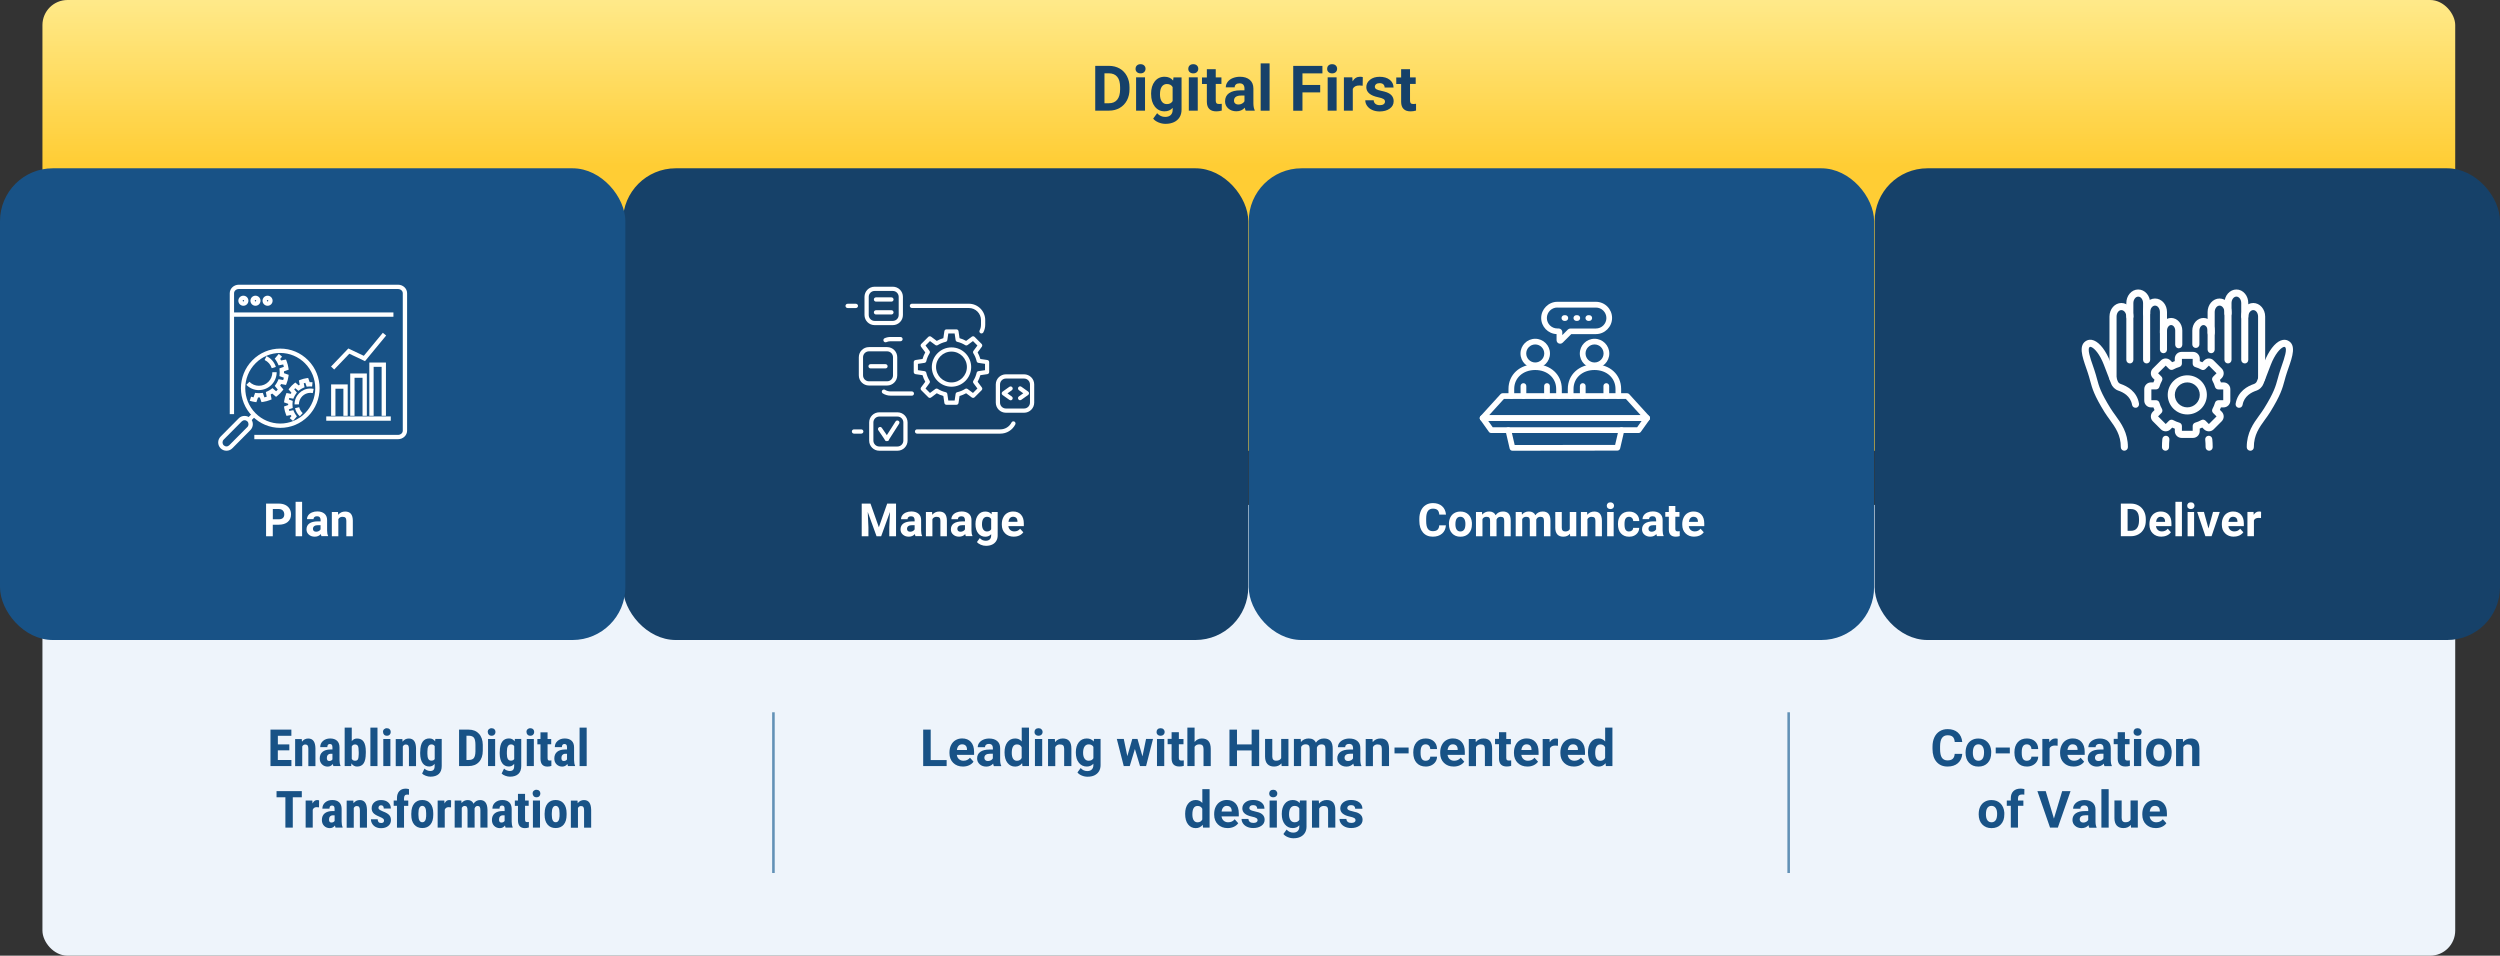 <?xml version="1.0" encoding="UTF-8"?>
<svg id="Layer_2" xmlns="http://www.w3.org/2000/svg" xmlns:xlink="http://www.w3.org/1999/xlink" viewBox="0 0 584.99 223.62">
  <rect x="0" y="0" width="584.99" height="223.62" fill="#333333" stroke="none"/>
  <defs>
    <style>
      .cls-1 {
        fill: #fff;
      }

      .cls-2 {
        fill: #164169;
      }

      .cls-3 {
        fill: none;
        stroke: #6291b6;
        stroke-miterlimit: 10;
        stroke-width: .6px;
      }

      .cls-4 {
        fill: #eef4fb;
      }

      .cls-5 {
        fill: #185286;
      }

      .cls-6 {
        fill: url(#linear-gradient);
      }
    </style>
    <linearGradient id="linear-gradient" x1="292.22" y1="54.59" x2="292.22" y2="-2.04" gradientUnits="userSpaceOnUse">
      <stop offset=".28" stop-color="#ffcd34"/>
      <stop offset="1" stop-color="#ffeb8e"/>
    </linearGradient>
  </defs>
  <g id="Layer_1-2" data-name="Layer_1">
    <g>
      <rect class="cls-4" x="9.93" y="118.15" width="564.58" height="105.48" rx="5.87" ry="5.87"/>
      <rect class="cls-6" x="9.93" width="564.58" height="105.48" rx="5.87" ry="5.87"/>
      <g>
        <path class="cls-5" d="M67.69,175.57h-2.68v2.26h3.18v1.43h-4.9v-8.53h4.89v1.44h-3.16v2.02h2.68v1.39Z"/>
        <path class="cls-5" d="M70.61,172.92l.05.63c.38-.5.87-.74,1.47-.74,1.09,0,1.65.76,1.68,2.29v4.17h-1.66v-4.04c0-.36-.05-.62-.16-.78s-.3-.24-.57-.24c-.3,0-.54.15-.7.46v4.61h-1.66v-6.34h1.56Z"/>
        <path class="cls-5" d="M78.01,179.26c-.05-.1-.09-.26-.14-.49-.3.41-.7.61-1.21.61s-.97-.18-1.32-.53-.52-.81-.52-1.37c0-.66.21-1.18.64-1.54s1.03-.55,1.83-.56h.5v-.51c0-.29-.05-.49-.15-.6s-.24-.18-.43-.18c-.41,0-.62.24-.62.73h-1.66c0-.59.22-1.07.66-1.45s1-.57,1.67-.57,1.23.18,1.61.54.57.88.57,1.55v2.98c0,.55.09.97.23,1.28v.1h-1.67ZM77.03,178.07c.18,0,.34-.04.47-.11s.22-.16.29-.26v-1.32h-.4c-.28,0-.5.09-.67.27s-.24.42-.24.72c0,.47.18.7.55.7Z"/>
        <path class="cls-5" d="M85.59,176.29c0,1.03-.16,1.8-.49,2.31s-.84.77-1.55.77c-.55,0-.99-.25-1.32-.74l-.05.63h-1.53v-9h1.66v3.18c.31-.42.72-.63,1.24-.63.7,0,1.22.25,1.55.76s.5,1.26.5,2.24v.49ZM83.93,175.88c0-.67-.06-1.12-.19-1.34s-.35-.34-.67-.34c-.35,0-.6.16-.76.47v2.89c.15.3.41.45.77.45.32,0,.54-.1.66-.31s.19-.61.2-1.21v-.6Z"/>
        <path class="cls-5" d="M88.33,179.26h-1.66v-9h1.66v9Z"/>
        <path class="cls-5" d="M89.61,171.28c0-.26.08-.47.25-.63s.38-.25.66-.25.49.08.66.25.25.38.25.63-.08.46-.24.63-.38.25-.66.25-.5-.08-.66-.25-.24-.38-.24-.63ZM91.35,179.26h-1.66v-6.34h1.66v6.34Z"/>
        <path class="cls-5" d="M94.15,172.92l.05.63c.38-.5.87-.74,1.47-.74,1.09,0,1.65.76,1.68,2.29v4.17h-1.66v-4.04c0-.36-.05-.62-.16-.78s-.3-.24-.57-.24c-.3,0-.54.15-.7.46v4.61h-1.66v-6.34h1.56Z"/>
        <path class="cls-5" d="M98.34,175.89c0-1.04.19-1.81.56-2.33s.9-.77,1.58-.77c.57,0,1.02.23,1.33.68l.06-.56h1.49v6.34c0,.81-.23,1.43-.68,1.85s-1.1.64-1.95.64c-.35,0-.71-.07-1.1-.21s-.67-.32-.86-.53l.56-1.15c.16.16.36.3.61.4s.49.16.71.16c.37,0,.64-.09.8-.27s.25-.46.25-.86v-.54c-.32.41-.73.62-1.24.62-.68,0-1.2-.26-1.57-.79s-.56-1.27-.57-2.22v-.47ZM100,176.31c0,.59.08,1.01.23,1.28s.39.4.73.4.59-.12.76-.37v-3.03c-.17-.27-.42-.4-.74-.4s-.57.13-.73.4-.24.7-.24,1.3v.42Z"/>
        <path class="cls-5" d="M107.42,179.26v-8.53h2.26c1,0,1.79.32,2.38.95s.89,1.5.91,2.6v1.38c0,1.12-.3,2-.89,2.64s-1.41.96-2.45.96h-2.21ZM109.15,172.16v5.67h.52c.57,0,.98-.15,1.21-.45s.36-.83.37-1.57v-1.48c0-.8-.11-1.35-.33-1.67s-.6-.48-1.14-.5h-.63Z"/>
        <path class="cls-5" d="M114.12,171.28c0-.26.08-.47.25-.63s.38-.25.66-.25.49.08.66.25.25.38.25.63-.08.46-.24.63-.38.25-.66.25-.5-.08-.66-.25-.24-.38-.24-.63ZM115.86,179.26h-1.66v-6.34h1.66v6.34Z"/>
        <path class="cls-5" d="M116.95,175.89c0-1.04.19-1.81.56-2.33s.9-.77,1.58-.77c.57,0,1.02.23,1.33.68l.06-.56h1.49v6.34c0,.81-.23,1.43-.68,1.85s-1.1.64-1.95.64c-.35,0-.71-.07-1.1-.21s-.67-.32-.86-.53l.56-1.15c.16.16.36.3.61.4s.49.16.71.16c.37,0,.64-.09.8-.27s.25-.46.25-.86v-.54c-.32.41-.73.62-1.24.62-.68,0-1.2-.26-1.57-.79s-.56-1.27-.57-2.22v-.47ZM118.6,176.31c0,.59.08,1.01.23,1.28s.39.4.73.4.59-.12.76-.37v-3.03c-.17-.27-.42-.4-.74-.4s-.57.13-.73.4-.24.7-.24,1.3v.42Z"/>
        <path class="cls-5" d="M123.18,171.28c0-.26.08-.47.25-.63s.38-.25.66-.25.49.08.66.25.25.38.25.63-.08.46-.24.63-.38.25-.66.25-.5-.08-.66-.25-.24-.38-.24-.63ZM124.92,179.26h-1.66v-6.34h1.66v6.34Z"/>
        <path class="cls-5" d="M128.13,171.36v1.56h.85v1.24h-.85v3.15c0,.25.03.42.1.52s.2.14.4.14c.16,0,.29-.01.39-.04v1.29c-.29.11-.6.16-.93.16-1.07,0-1.61-.61-1.62-1.84v-3.37h-.73v-1.24h.73v-1.56h1.66Z"/>
        <path class="cls-5" d="M132.9,179.26c-.05-.1-.09-.26-.14-.49-.3.41-.7.61-1.21.61s-.97-.18-1.32-.53-.52-.81-.52-1.37c0-.66.21-1.18.64-1.54s1.03-.55,1.83-.56h.5v-.51c0-.29-.05-.49-.15-.6s-.24-.18-.43-.18c-.41,0-.62.24-.62.73h-1.66c0-.59.22-1.07.66-1.45s1-.57,1.67-.57,1.23.18,1.61.54.57.88.57,1.55v2.98c0,.55.09.97.23,1.28v.1h-1.67ZM131.92,178.07c.18,0,.34-.04.47-.11s.22-.16.29-.26v-1.32h-.4c-.28,0-.5.09-.67.27s-.24.42-.24.72c0,.47.18.7.55.7Z"/>
        <path class="cls-5" d="M137.28,179.26h-1.66v-9h1.66v9Z"/>
        <path class="cls-5" d="M70.62,186.56h-2.11v7.1h-1.73v-7.1h-2.07v-1.44h5.91v1.44Z"/>
        <path class="cls-5" d="M74.65,188.92l-.55-.05c-.45,0-.76.2-.92.6v4.19h-1.66v-6.34h1.56l.05.69c.26-.54.62-.8,1.08-.8.19,0,.34.03.46.08l-.02,1.64Z"/>
        <path class="cls-5" d="M78.51,193.66c-.05-.1-.09-.26-.14-.49-.3.41-.7.61-1.21.61s-.97-.18-1.32-.53-.52-.81-.52-1.37c0-.66.21-1.18.64-1.54s1.03-.55,1.83-.56h.5v-.51c0-.29-.05-.49-.15-.6s-.24-.18-.43-.18c-.41,0-.62.24-.62.73h-1.66c0-.59.22-1.07.66-1.45s1-.57,1.67-.57,1.23.18,1.61.54.57.88.57,1.55v2.98c0,.55.09.97.23,1.28v.1h-1.67ZM77.54,192.47c.18,0,.34-.04.47-.11s.22-.16.29-.26v-1.32h-.4c-.28,0-.5.09-.67.27s-.24.42-.24.72c0,.47.18.7.55.7Z"/>
        <path class="cls-5" d="M82.67,187.32l.05.63c.38-.5.87-.74,1.47-.74,1.09,0,1.65.76,1.68,2.29v4.17h-1.66v-4.04c0-.36-.05-.62-.16-.78s-.3-.24-.57-.24c-.3,0-.54.15-.7.46v4.61h-1.66v-6.34h1.56Z"/>
        <path class="cls-5" d="M89.86,191.96c0-.14-.07-.27-.2-.39s-.43-.28-.9-.48c-.68-.28-1.15-.56-1.41-.86s-.38-.67-.38-1.11c0-.55.2-1.01.6-1.37s.93-.54,1.59-.54c.7,0,1.25.18,1.67.54s.63.84.63,1.45h-1.66c0-.52-.21-.77-.64-.77-.18,0-.32.05-.43.16s-.17.26-.17.46c0,.14.06.26.19.37s.42.26.88.46c.68.25,1.15.53,1.43.83s.42.7.42,1.19c0,.57-.21,1.02-.64,1.37s-.98.52-1.68.52c-.46,0-.88-.09-1.23-.27s-.63-.43-.83-.76-.3-.67-.3-1.05h1.58c0,.29.08.51.2.65s.33.22.62.22c.45,0,.67-.2.67-.6Z"/>
        <path class="cls-5" d="M92.89,193.66v-5.1h-.77v-1.24h.77v-.57c0-.7.19-1.24.55-1.63s.87-.58,1.51-.58c.2,0,.45.04.75.12v1.32c-.12-.04-.26-.05-.42-.05-.49,0-.74.29-.74.88v.52h.99v1.24h-.99v5.1h-1.66Z"/>
        <path class="cls-5" d="M96.25,190.28c0-.96.23-1.71.68-2.26s1.08-.82,1.88-.82,1.44.27,1.89.82.68,1.3.68,2.27v.4c0,.96-.22,1.72-.67,2.26s-1.08.81-1.89.81-1.44-.27-1.9-.82-.68-1.3-.68-2.27v-.4ZM97.91,190.7c0,1.13.3,1.7.91,1.7.56,0,.86-.47.9-1.42v-.7c0-.58-.07-1.01-.23-1.29s-.39-.42-.68-.42-.5.14-.66.42-.24.71-.24,1.29v.42Z"/>
        <path class="cls-5" d="M105.54,188.92l-.55-.05c-.45,0-.76.2-.92.6v4.19h-1.66v-6.34h1.56l.05.69c.26-.54.62-.8,1.08-.8.19,0,.34.03.46.08l-.02,1.64Z"/>
        <path class="cls-5" d="M107.95,187.32l.05.59c.37-.47.86-.7,1.47-.7s1.08.29,1.34.86c.36-.57.88-.86,1.55-.86,1.11,0,1.68.77,1.71,2.3v4.15h-1.66v-4.05c0-.37-.05-.63-.15-.79s-.27-.23-.52-.23c-.31,0-.54.19-.69.57v.2s.01,4.3.01,4.3h-1.66v-4.04c0-.36-.05-.63-.15-.79s-.27-.24-.52-.24c-.29,0-.51.15-.68.46v4.61h-1.66v-6.34h1.55Z"/>
        <path class="cls-5" d="M118.3,193.66c-.05-.1-.09-.26-.14-.49-.3.41-.7.61-1.21.61s-.97-.18-1.32-.53-.52-.81-.52-1.37c0-.66.21-1.18.64-1.54s1.03-.55,1.83-.56h.5v-.51c0-.29-.05-.49-.15-.6s-.24-.18-.43-.18c-.41,0-.62.24-.62.73h-1.66c0-.59.22-1.07.66-1.45s1-.57,1.67-.57,1.23.18,1.61.54.57.88.57,1.55v2.98c0,.55.09.97.23,1.28v.1h-1.67ZM117.32,192.47c.18,0,.34-.04.47-.11s.22-.16.29-.26v-1.32h-.4c-.28,0-.5.09-.67.27s-.24.42-.24.72c0,.47.18.7.55.7Z"/>
        <path class="cls-5" d="M122.86,185.76v1.56h.85v1.24h-.85v3.15c0,.25.03.42.1.52.07.09.2.14.4.14.16,0,.29-.01.39-.04v1.29c-.29.11-.6.16-.93.16-1.07,0-1.61-.61-1.62-1.84v-3.37h-.73v-1.24h.73v-1.56h1.66Z"/>
        <path class="cls-5" d="M124.62,185.68c0-.26.08-.47.25-.63s.38-.25.66-.25.49.08.66.25.25.38.25.63-.08.46-.24.63-.38.25-.66.25-.5-.08-.66-.25-.24-.38-.24-.63ZM126.36,193.66h-1.66v-6.34h1.66v6.34Z"/>
        <path class="cls-5" d="M127.45,190.28c0-.96.23-1.71.68-2.26s1.08-.82,1.88-.82,1.44.27,1.89.82.68,1.3.68,2.27v.4c0,.96-.22,1.72-.67,2.26s-1.08.81-1.89.81-1.44-.27-1.9-.82-.68-1.3-.68-2.27v-.4ZM129.12,190.7c0,1.13.3,1.7.91,1.7.56,0,.86-.47.9-1.42v-.7c0-.58-.07-1.01-.23-1.29s-.39-.42-.68-.42-.5.14-.66.42-.24.71-.24,1.29v.42Z"/>
        <path class="cls-5" d="M135.13,187.32l.05.63c.38-.5.87-.74,1.47-.74,1.09,0,1.65.76,1.68,2.29v4.17h-1.66v-4.04c0-.36-.05-.62-.16-.78s-.3-.24-.57-.24c-.3,0-.54.15-.7.46v4.61h-1.66v-6.34h1.56Z"/>
      </g>
      <g>
        <path class="cls-5" d="M217.78,177.85h3.73v1.41h-5.49v-8.53h1.76v7.12Z"/>
        <path class="cls-5" d="M225.32,179.37c-.93,0-1.69-.29-2.27-.86s-.88-1.33-.88-2.28v-.16c0-.64.12-1.21.37-1.71s.59-.89,1.05-1.16.97-.41,1.54-.41c.87,0,1.55.27,2.05.82s.75,1.32.75,2.33v.69h-4.04c.05.41.22.75.5,1s.62.38,1.05.38c.65,0,1.16-.24,1.53-.71l.83.93c-.25.36-.6.64-1.03.84s-.91.3-1.44.3ZM225.13,174.17c-.34,0-.61.11-.82.34s-.34.55-.4.98h2.36v-.14c0-.38-.11-.67-.3-.87s-.47-.31-.83-.31Z"/>
        <path class="cls-5" d="M232.56,179.26c-.08-.15-.13-.34-.17-.57-.41.46-.94.69-1.6.69-.62,0-1.14-.18-1.54-.54s-.61-.81-.61-1.36c0-.67.25-1.19.75-1.55s1.22-.54,2.16-.54h.78v-.36c0-.29-.08-.53-.23-.7s-.39-.26-.71-.26c-.29,0-.51.07-.67.21s-.24.32-.24.56h-1.69c0-.37.11-.71.34-1.02s.55-.56.96-.74.88-.27,1.39-.27c.78,0,1.4.2,1.86.59s.69.94.69,1.66v2.75c0,.6.09,1.06.25,1.37v.1h-1.71ZM231.16,178.08c.25,0,.48-.06.69-.17s.37-.26.47-.45v-1.09h-.63c-.85,0-1.3.29-1.35.88v.1c0,.21.07.38.22.52s.35.21.61.21Z"/>
        <path class="cls-5" d="M235.06,176.04c0-.99.22-1.78.67-2.36s1.05-.88,1.82-.88c.62,0,1.13.23,1.53.69v-3.23h1.7v9h-1.53l-.08-.67c-.42.53-.96.79-1.63.79-.75,0-1.34-.29-1.8-.88s-.68-1.41-.68-2.45ZM236.75,176.17c0,.59.1,1.05.31,1.37.21.32.51.48.9.48.52,0,.89-.22,1.11-.66v-2.51c-.21-.44-.58-.66-1.1-.66-.82,0-1.22.66-1.22,1.99Z"/>
        <path class="cls-5" d="M242.07,171.28c0-.25.08-.46.25-.63s.4-.25.69-.25.52.08.69.25.26.37.26.63-.09.47-.26.63-.4.25-.69.25-.51-.08-.69-.25-.26-.38-.26-.63ZM243.87,179.26h-1.7v-6.34h1.7v6.34Z"/>
        <path class="cls-5" d="M246.83,172.92l.05.73c.45-.57,1.06-.85,1.82-.85.67,0,1.17.2,1.5.59s.5.98.5,1.77v4.1h-1.69v-4.05c0-.36-.08-.62-.23-.78s-.42-.24-.78-.24c-.48,0-.83.2-1.07.61v4.47h-1.69v-6.34h1.59Z"/>
        <path class="cls-5" d="M251.74,176.04c0-.97.23-1.76.69-2.35s1.09-.89,1.87-.89c.7,0,1.24.24,1.62.71l.07-.6h1.54v6.13c0,.55-.13,1.04-.38,1.45s-.61.72-1.06.94-.99.32-1.61.32c-.46,0-.92-.09-1.36-.28s-.78-.42-1-.72l.75-1.03c.42.47.93.71,1.54.71.45,0,.8-.12,1.05-.36s.38-.58.38-1.02v-.34c-.39.44-.9.66-1.54.66-.76,0-1.38-.3-1.85-.89s-.71-1.39-.71-2.37v-.07ZM253.44,176.17c0,.58.12,1.03.35,1.35.23.33.55.49.95.49.52,0,.88-.19,1.11-.58v-2.67c-.23-.39-.59-.58-1.1-.58-.41,0-.73.17-.96.5-.23.33-.35.83-.35,1.49Z"/>
        <path class="cls-5" d="M267.34,176.95l.83-4.04h1.63l-1.62,6.34h-1.42l-1.2-3.99-1.2,3.99h-1.41l-1.62-6.34h1.63l.83,4.03,1.16-4.03h1.22l1.15,4.04Z"/>
        <path class="cls-5" d="M270.63,171.28c0-.25.08-.46.25-.63s.4-.25.69-.25.52.08.69.25.26.37.26.63-.09.47-.26.63-.4.25-.69.25-.51-.08-.69-.25-.26-.38-.26-.63ZM272.43,179.26h-1.7v-6.34h1.7v6.34Z"/>
        <path class="cls-5" d="M275.85,171.36v1.56h1.08v1.24h-1.08v3.16c0,.23.04.4.13.5s.26.15.52.15c.19,0,.35-.01.5-.04v1.28c-.33.1-.67.15-1.03.15-1.19,0-1.79-.6-1.82-1.8v-3.42h-.93v-1.24h.93v-1.56h1.69Z"/>
        <path class="cls-5" d="M279.53,173.61c.45-.54,1.01-.81,1.69-.81,1.38,0,2.07.8,2.09,2.4v4.06h-1.69v-4.01c0-.36-.08-.63-.23-.81s-.42-.26-.78-.26c-.5,0-.86.19-1.08.57v4.51h-1.69v-9h1.69v3.35Z"/>
        <path class="cls-5" d="M294.64,179.26h-1.76v-3.66h-3.43v3.66h-1.76v-8.53h1.76v3.46h3.43v-3.46h1.76v8.53Z"/>
        <path class="cls-5" d="M299.86,178.61c-.42.51-1,.76-1.73.76-.68,0-1.2-.2-1.56-.59s-.54-.96-.55-1.72v-4.15h1.69v4.1c0,.66.3.99.9.99s.97-.2,1.18-.6v-4.49h1.7v6.34h-1.59l-.05-.64Z"/>
        <path class="cls-5" d="M304.36,172.92l.05.71c.45-.55,1.06-.83,1.82-.83.82,0,1.38.32,1.68.97.45-.64,1.08-.97,1.9-.97.69,0,1.2.2,1.54.6s.5,1,.5,1.81v4.05h-1.7v-4.04c0-.36-.07-.62-.21-.79s-.39-.25-.74-.25c-.51,0-.86.24-1.05.73v4.35s-1.69,0-1.69,0v-4.04c0-.37-.07-.63-.22-.8s-.39-.25-.74-.25c-.48,0-.83.2-1.04.6v4.48h-1.69v-6.34h1.59Z"/>
        <path class="cls-5" d="M316.84,179.26c-.08-.15-.13-.34-.17-.57-.41.46-.94.69-1.6.69-.62,0-1.14-.18-1.54-.54s-.61-.81-.61-1.36c0-.67.25-1.19.75-1.55s1.22-.54,2.16-.54h.78v-.36c0-.29-.08-.53-.23-.7s-.39-.26-.71-.26c-.29,0-.51.07-.67.21s-.24.32-.24.56h-1.69c0-.37.11-.71.34-1.02s.55-.56.96-.74.88-.27,1.39-.27c.78,0,1.4.2,1.86.59s.69.94.69,1.66v2.75c0,.6.09,1.06.25,1.37v.1h-1.71ZM315.44,178.08c.25,0,.48-.06.69-.17s.37-.26.47-.45v-1.09h-.63c-.85,0-1.3.29-1.35.88v.1c0,.21.07.38.22.52s.35.21.61.21Z"/>
        <path class="cls-5" d="M321.16,172.92l.05.73c.45-.57,1.06-.85,1.82-.85.67,0,1.17.2,1.5.59s.5.98.5,1.77v4.1h-1.69v-4.05c0-.36-.08-.62-.23-.78s-.42-.24-.78-.24c-.48,0-.83.2-1.07.61v4.47h-1.69v-6.34h1.59Z"/>
        <path class="cls-5" d="M329.61,176.29h-3.3v-1.37h3.3v1.37Z"/>
        <path class="cls-5" d="M333.61,178.01c.31,0,.57-.09.76-.26s.3-.4.3-.69h1.59c0,.43-.12.82-.35,1.18s-.55.63-.95.83-.84.3-1.33.3c-.91,0-1.62-.29-2.14-.86s-.79-1.37-.79-2.39v-.11c0-.98.26-1.76.78-2.34s1.23-.87,2.14-.87c.79,0,1.43.23,1.91.68s.72,1.05.73,1.8h-1.59c0-.33-.11-.6-.3-.8-.2-.21-.45-.31-.77-.31-.39,0-.69.14-.89.43-.2.29-.3.75-.3,1.4v.18c0,.65.1,1.12.3,1.41.2.29.5.43.91.43Z"/>
        <path class="cls-5" d="M340.15,179.37c-.93,0-1.69-.29-2.27-.86s-.88-1.33-.88-2.28v-.16c0-.64.12-1.21.37-1.71s.59-.89,1.05-1.16.97-.41,1.54-.41c.87,0,1.55.27,2.05.82s.75,1.32.75,2.33v.69h-4.04c.05.41.22.75.5,1s.62.38,1.05.38c.65,0,1.16-.24,1.53-.71l.83.93c-.25.36-.6.64-1.03.84s-.91.3-1.44.3ZM339.95,174.17c-.34,0-.61.11-.82.34s-.34.55-.4.98h2.36v-.14c0-.38-.11-.67-.3-.87s-.47-.31-.83-.31Z"/>
        <path class="cls-5" d="M345.28,172.92l.05.73c.45-.57,1.06-.85,1.82-.85.67,0,1.17.2,1.5.59s.5.98.5,1.77v4.1h-1.69v-4.05c0-.36-.08-.62-.23-.78s-.42-.24-.78-.24c-.48,0-.83.2-1.07.61v4.47h-1.69v-6.34h1.59Z"/>
        <path class="cls-5" d="M352.46,171.36v1.56h1.08v1.24h-1.08v3.16c0,.23.04.4.13.5s.26.15.52.15c.19,0,.35-.01.5-.04v1.28c-.33.1-.67.15-1.03.15-1.19,0-1.79-.6-1.82-1.8v-3.42h-.93v-1.24h.93v-1.56h1.69Z"/>
        <path class="cls-5" d="M357.41,179.37c-.93,0-1.69-.29-2.27-.86s-.88-1.33-.88-2.28v-.16c0-.64.12-1.21.37-1.71s.59-.89,1.05-1.16.97-.41,1.54-.41c.87,0,1.55.27,2.05.82s.75,1.32.75,2.33v.69h-4.04c.05.41.22.75.5,1s.62.38,1.05.38c.65,0,1.16-.24,1.53-.71l.83.93c-.25.36-.6.64-1.03.84s-.91.3-1.44.3ZM357.22,174.17c-.34,0-.61.11-.82.34s-.34.55-.4.98h2.36v-.14c0-.38-.11-.67-.3-.87s-.47-.31-.83-.31Z"/>
        <path class="cls-5" d="M364.54,174.51c-.23-.03-.43-.05-.61-.05-.64,0-1.06.22-1.26.65v4.15h-1.69v-6.34h1.6l.05.76c.34-.58.81-.87,1.41-.87.19,0,.36.03.53.08l-.02,1.63Z"/>
        <path class="cls-5" d="M368.27,179.37c-.93,0-1.69-.29-2.27-.86s-.88-1.33-.88-2.28v-.16c0-.64.12-1.21.37-1.71s.59-.89,1.05-1.16.97-.41,1.54-.41c.87,0,1.55.27,2.05.82s.75,1.32.75,2.33v.69h-4.04c.05.41.22.75.5,1s.62.38,1.05.38c.65,0,1.16-.24,1.53-.71l.83.93c-.25.36-.6.64-1.03.84s-.91.3-1.44.3ZM368.08,174.17c-.34,0-.61.11-.82.34s-.34.55-.4.98h2.36v-.14c0-.38-.11-.67-.3-.87s-.47-.31-.83-.31Z"/>
        <path class="cls-5" d="M371.58,176.04c0-.99.22-1.78.67-2.36s1.05-.88,1.82-.88c.62,0,1.13.23,1.53.69v-3.23h1.7v9h-1.53l-.08-.67c-.42.53-.96.79-1.63.79-.75,0-1.34-.29-1.8-.88s-.68-1.41-.68-2.45ZM373.27,176.17c0,.59.1,1.05.31,1.37.21.32.51.48.9.48.52,0,.89-.22,1.11-.66v-2.51c-.21-.44-.58-.66-1.1-.66-.82,0-1.22.66-1.22,1.99Z"/>
        <path class="cls-5" d="M277.32,190.44c0-.99.22-1.78.67-2.36s1.05-.88,1.82-.88c.62,0,1.13.23,1.53.69v-3.23h1.7v9h-1.53l-.08-.67c-.42.53-.96.79-1.63.79-.75,0-1.34-.29-1.8-.88s-.68-1.41-.68-2.45ZM279.01,190.57c0,.59.1,1.05.31,1.37.21.32.51.48.9.48.52,0,.89-.22,1.11-.66v-2.51c-.21-.44-.58-.66-1.1-.66-.82,0-1.22.66-1.22,1.99Z"/>
        <path class="cls-5" d="M287.26,193.77c-.93,0-1.69-.29-2.27-.86s-.88-1.33-.88-2.28v-.16c0-.64.12-1.21.37-1.71s.59-.89,1.05-1.16.97-.41,1.54-.41c.87,0,1.55.27,2.05.82s.75,1.32.75,2.33v.69h-4.04c.05.41.22.75.5,1s.62.38,1.05.38c.65,0,1.16-.24,1.53-.71l.83.93c-.25.36-.6.64-1.03.84s-.91.3-1.44.3ZM287.07,188.57c-.34,0-.61.11-.82.34s-.34.55-.4.98h2.36v-.13c0-.38-.11-.67-.3-.87s-.47-.31-.83-.31Z"/>
        <path class="cls-5" d="M294.26,191.9c0-.21-.1-.37-.31-.49s-.53-.23-.99-.32c-1.51-.32-2.26-.96-2.26-1.92,0-.56.23-1.03.7-1.41s1.08-.57,1.83-.57c.8,0,1.45.19,1.93.57s.72.87.72,1.48h-1.69c0-.24-.08-.44-.23-.6s-.4-.24-.73-.24c-.29,0-.51.06-.66.19s-.23.29-.23.49c0,.19.09.34.27.45s.48.21.9.3.78.18,1.07.28c.89.33,1.34.9,1.34,1.71,0,.58-.25,1.05-.74,1.4s-1.14.54-1.92.54c-.53,0-1-.09-1.42-.28s-.74-.45-.97-.78-.35-.69-.35-1.07h1.61c.02.3.13.53.33.69s.48.24.83.24c.32,0,.57-.06.74-.18s.25-.28.25-.48Z"/>
        <path class="cls-5" d="M296.99,185.68c0-.25.08-.46.25-.63s.4-.25.69-.25.52.08.69.25.26.37.26.63-.09.47-.26.63-.4.25-.69.25-.51-.08-.69-.25-.26-.38-.26-.63ZM298.78,193.66h-1.7v-6.34h1.7v6.34Z"/>
        <path class="cls-5" d="M299.93,190.44c0-.97.23-1.76.69-2.35s1.09-.89,1.87-.89c.7,0,1.24.24,1.62.71l.07-.6h1.54v6.13c0,.55-.13,1.04-.38,1.45s-.61.72-1.06.94-.99.32-1.61.32c-.46,0-.92-.09-1.36-.28s-.78-.42-1-.72l.75-1.03c.42.47.93.71,1.54.71.45,0,.8-.12,1.05-.36s.38-.58.38-1.02v-.34c-.39.44-.9.66-1.54.66-.76,0-1.38-.3-1.85-.89s-.71-1.39-.71-2.37v-.07ZM301.63,190.57c0,.58.12,1.03.35,1.35.23.33.55.49.95.49.52,0,.88-.19,1.11-.58v-2.67c-.23-.39-.59-.58-1.1-.58-.41,0-.73.17-.96.5-.23.33-.35.83-.35,1.49Z"/>
        <path class="cls-5" d="M308.59,187.32l.05.73c.45-.57,1.06-.85,1.82-.85.67,0,1.17.2,1.5.59s.5.98.5,1.77v4.1h-1.69v-4.05c0-.36-.08-.62-.23-.78s-.42-.24-.78-.24c-.48,0-.83.2-1.07.61v4.47h-1.69v-6.34h1.59Z"/>
        <path class="cls-5" d="M317.18,191.9c0-.21-.1-.37-.31-.49s-.53-.23-.99-.32c-1.51-.32-2.26-.96-2.26-1.92,0-.56.23-1.03.7-1.41s1.08-.57,1.83-.57c.8,0,1.45.19,1.93.57s.72.87.72,1.48h-1.69c0-.24-.08-.44-.23-.6s-.4-.24-.73-.24c-.29,0-.51.06-.66.19s-.23.29-.23.49c0,.19.09.34.27.45s.48.21.9.3.78.18,1.07.28c.89.33,1.34.9,1.34,1.71,0,.58-.25,1.05-.74,1.4s-1.14.54-1.92.54c-.53,0-1-.09-1.42-.28s-.74-.45-.97-.78-.35-.69-.35-1.07h1.61c.02.3.13.53.33.69s.48.24.83.24c.32,0,.57-.06.74-.18s.25-.28.25-.48Z"/>
      </g>
      <g>
        <path class="cls-5" d="M459.16,176.41c-.07.92-.41,1.64-1.02,2.17s-1.42.79-2.42.79c-1.09,0-1.95-.37-2.58-1.1s-.94-1.75-.94-3.03v-.52c0-.82.14-1.54.43-2.17s.7-1.1,1.24-1.44,1.16-.5,1.87-.5c.98,0,1.78.26,2.38.79s.95,1.27,1.04,2.22h-1.76c-.04-.55-.2-.95-.46-1.2s-.67-.37-1.2-.37c-.59,0-1.02.21-1.32.63s-.44,1.07-.45,1.95v.64c0,.92.14,1.6.42,2.02s.72.64,1.32.64c.54,0,.95-.12,1.22-.37s.42-.63.46-1.15h1.76Z"/>
        <path class="cls-5" d="M459.94,176.03c0-.63.12-1.19.36-1.68s.59-.87,1.05-1.14.98-.4,1.58-.4c.86,0,1.55.26,2.09.79s.84,1.23.91,2.13v.43c.01.97-.26,1.75-.8,2.34s-1.27.88-2.19.88-1.64-.29-2.19-.88-.82-1.38-.82-2.39v-.08ZM461.64,176.15c0,.6.11,1.06.34,1.38.23.32.55.48.97.48s.73-.16.96-.47c.23-.31.35-.82.35-1.51,0-.59-.12-1.05-.35-1.37-.23-.32-.55-.49-.97-.49s-.73.16-.96.48c-.23.32-.34.82-.34,1.5Z"/>
        <path class="cls-5" d="M470.29,176.29h-3.3v-1.37h3.3v1.37Z"/>
        <path class="cls-5" d="M474.28,178.01c.31,0,.57-.09.76-.26s.3-.4.3-.69h1.59c0,.43-.12.82-.35,1.18s-.55.63-.95.83-.84.3-1.33.3c-.91,0-1.62-.29-2.14-.86s-.79-1.37-.79-2.39v-.11c0-.98.26-1.76.78-2.34s1.23-.87,2.14-.87c.79,0,1.43.23,1.91.68s.72,1.05.73,1.8h-1.59c0-.33-.11-.6-.3-.8s-.45-.31-.77-.31c-.39,0-.69.14-.89.43s-.3.75-.3,1.4v.18c0,.65.1,1.12.3,1.41.2.29.5.43.91.43Z"/>
        <path class="cls-5" d="M481.46,174.5c-.23-.03-.43-.05-.61-.05-.64,0-1.06.22-1.26.65v4.15h-1.69v-6.34h1.6l.05.76c.34-.58.81-.87,1.41-.87.19,0,.36.03.53.08l-.02,1.63Z"/>
        <path class="cls-5" d="M485.2,179.37c-.93,0-1.69-.29-2.27-.86s-.88-1.33-.88-2.28v-.16c0-.64.12-1.21.37-1.71s.59-.89,1.05-1.16.97-.41,1.54-.41c.87,0,1.55.27,2.05.82s.75,1.32.75,2.33v.69h-4.04c.05.41.22.75.5,1s.62.38,1.05.38c.65,0,1.16-.24,1.53-.71l.83.93c-.25.36-.6.64-1.03.84s-.91.3-1.44.3ZM485,174.16c-.34,0-.61.11-.82.34s-.34.55-.4.98h2.36v-.13c0-.38-.11-.67-.3-.87s-.47-.31-.83-.31Z"/>
        <path class="cls-5" d="M492.44,179.26c-.08-.15-.13-.34-.17-.57-.41.46-.94.69-1.6.69-.62,0-1.14-.18-1.54-.54s-.61-.81-.61-1.36c0-.67.25-1.19.75-1.55s1.22-.54,2.16-.54h.78v-.36c0-.29-.08-.53-.23-.7s-.39-.26-.71-.26c-.29,0-.51.07-.67.21s-.24.32-.24.56h-1.69c0-.37.11-.71.34-1.02s.55-.56.96-.74.88-.27,1.39-.27c.78,0,1.4.2,1.86.59s.69.94.69,1.66v2.75c0,.6.09,1.06.25,1.37v.1h-1.71ZM491.04,178.08c.25,0,.48-.06.69-.17s.37-.26.47-.45v-1.09h-.63c-.85,0-1.3.29-1.35.88v.1c0,.21.07.38.22.52s.35.21.61.21Z"/>
        <path class="cls-5" d="M497.23,171.36v1.56h1.08v1.24h-1.08v3.16c0,.23.04.4.13.5s.26.15.52.15c.19,0,.35-.01.5-.04v1.28c-.33.1-.67.15-1.03.15-1.19,0-1.79-.6-1.82-1.8v-3.42h-.93v-1.24h.93v-1.56h1.69Z"/>
        <path class="cls-5" d="M499.24,171.28c0-.25.08-.46.25-.63s.4-.25.69-.25.52.08.69.25.26.37.26.63-.09.47-.26.63-.4.25-.69.25-.51-.08-.69-.25-.26-.38-.26-.63ZM501.04,179.26h-1.7v-6.34h1.7v6.34Z"/>
        <path class="cls-5" d="M502.17,176.03c0-.63.12-1.19.36-1.68s.59-.87,1.05-1.14.98-.4,1.58-.4c.86,0,1.55.26,2.09.79s.84,1.23.91,2.13v.43c.01.97-.26,1.75-.8,2.34s-1.27.88-2.19.88-1.64-.29-2.19-.88-.82-1.38-.82-2.39v-.08ZM503.87,176.15c0,.6.11,1.06.34,1.38.23.32.55.48.97.48s.73-.16.96-.47c.23-.31.35-.82.35-1.51,0-.59-.12-1.05-.35-1.37-.23-.32-.55-.49-.97-.49s-.73.16-.96.48c-.23.32-.34.82-.34,1.5Z"/>
        <path class="cls-5" d="M510.78,172.92l.05.73c.45-.57,1.06-.85,1.82-.85.67,0,1.17.2,1.5.59s.5.98.5,1.77v4.1h-1.69v-4.05c0-.36-.08-.62-.23-.78s-.42-.24-.78-.24c-.48,0-.83.2-1.07.61v4.47h-1.69v-6.34h1.59Z"/>
        <path class="cls-5" d="M463.01,190.43c0-.63.12-1.19.36-1.68s.59-.87,1.05-1.14.98-.4,1.58-.4c.86,0,1.55.26,2.09.79s.84,1.23.91,2.13v.43c.01.97-.26,1.75-.8,2.34s-1.27.88-2.19.88-1.64-.29-2.19-.88-.82-1.38-.82-2.39v-.08ZM464.7,190.55c0,.6.11,1.06.34,1.38.23.32.55.48.97.48s.73-.16.96-.47c.23-.31.35-.82.35-1.51,0-.59-.12-1.05-.35-1.37-.23-.33-.55-.49-.97-.49s-.73.16-.96.48c-.23.32-.34.82-.34,1.5Z"/>
        <path class="cls-5" d="M470.52,193.66v-5.1h-.94v-1.24h.94v-.54c0-.71.2-1.26.61-1.66s.98-.59,1.71-.59c.23,0,.52.04.86.12l-.02,1.31c-.14-.04-.31-.05-.52-.05-.64,0-.96.3-.96.9v.51h1.26v1.24h-1.26v5.1h-1.7Z"/>
        <path class="cls-5" d="M480.61,191.54l1.93-6.42h1.96l-2.97,8.53h-1.83l-2.96-8.53h1.95l1.92,6.42Z"/>
        <path class="cls-5" d="M488.87,193.66c-.08-.15-.13-.34-.17-.57-.41.46-.94.69-1.6.69-.62,0-1.14-.18-1.54-.54s-.61-.81-.61-1.36c0-.67.25-1.19.75-1.55s1.22-.54,2.16-.54h.78v-.36c0-.29-.08-.53-.23-.7s-.39-.26-.71-.26c-.29,0-.51.07-.67.21s-.24.32-.24.56h-1.69c0-.37.11-.71.34-1.02s.55-.56.96-.74.88-.27,1.39-.27c.78,0,1.4.2,1.86.59s.69.94.69,1.66v2.75c0,.6.09,1.06.25,1.37v.1h-1.71ZM487.47,192.48c.25,0,.48-.06.69-.17s.37-.26.47-.45v-1.09h-.63c-.85,0-1.3.29-1.35.88v.1c0,.21.07.38.22.52s.35.21.61.21Z"/>
        <path class="cls-5" d="M493.42,193.66h-1.7v-9h1.7v9Z"/>
        <path class="cls-5" d="M498.61,193.01c-.42.51-1,.76-1.73.76-.68,0-1.2-.2-1.56-.59s-.54-.96-.55-1.72v-4.15h1.69v4.1c0,.66.3.99.9.99s.97-.2,1.18-.6v-4.49h1.7v6.34h-1.59l-.05-.64Z"/>
        <path class="cls-5" d="M504.44,193.77c-.93,0-1.69-.29-2.27-.86s-.88-1.33-.88-2.28v-.16c0-.64.12-1.21.37-1.71s.59-.89,1.05-1.16.97-.41,1.54-.41c.87,0,1.55.27,2.05.82s.75,1.32.75,2.33v.69h-4.04c.05.41.22.75.5,1s.62.38,1.05.38c.65,0,1.16-.24,1.53-.71l.83.93c-.25.36-.6.64-1.03.84s-.91.3-1.44.3ZM504.25,188.57c-.34,0-.61.11-.82.34s-.34.55-.4.98h2.36v-.14c0-.38-.11-.67-.3-.87s-.47-.31-.83-.31Z"/>
      </g>
      <g>
        <path class="cls-2" d="M256.28,25.9v-10.49h3.23c.92,0,1.75.21,2.48.62.73.42,1.3,1.01,1.7,1.77.41.77.61,1.64.61,2.61v.48c0,.98-.2,1.84-.6,2.6-.4.76-.97,1.35-1.7,1.77-.73.42-1.55.63-2.47.63h-3.25ZM258.44,17.16v7h1.04c.85,0,1.49-.28,1.94-.83s.67-1.34.68-2.37v-.55c0-1.07-.22-1.88-.66-2.42s-1.09-.83-1.94-.83h-1.07Z"/>
        <path class="cls-2" d="M265.72,16.09c0-.31.1-.57.31-.77s.49-.3.85-.3.64.1.85.3.32.46.32.77-.11.58-.32.78c-.21.2-.5.3-.85.3s-.63-.1-.85-.3c-.21-.2-.32-.46-.32-.78ZM267.93,25.9h-2.09v-7.8h2.09v7.8Z"/>
        <path class="cls-2" d="M269.35,21.95c0-1.2.28-2.16.85-2.89s1.34-1.1,2.3-1.1c.86,0,1.52.29,2,.88l.09-.73h1.89v7.54c0,.68-.15,1.28-.46,1.78-.31.5-.75.89-1.31,1.15-.56.26-1.22.4-1.97.4-.57,0-1.13-.11-1.67-.34s-.95-.52-1.23-.88l.92-1.27c.52.58,1.15.87,1.89.87.55,0,.98-.15,1.29-.44.31-.29.46-.71.46-1.26v-.42c-.48.54-1.11.81-1.9.81-.94,0-1.69-.37-2.27-1.1-.58-.73-.87-1.7-.87-2.92v-.09ZM271.43,22.1c0,.71.14,1.26.43,1.66.28.4.67.6,1.17.6.63,0,1.09-.24,1.36-.71v-3.28c-.28-.48-.73-.71-1.35-.71-.5,0-.89.21-1.18.61-.29.41-.43,1.02-.43,1.83Z"/>
        <path class="cls-2" d="M278.06,16.09c0-.31.1-.57.31-.77s.49-.3.85-.3.64.1.85.3.32.46.32.77-.11.58-.32.78c-.21.2-.5.3-.85.3s-.63-.1-.85-.3c-.21-.2-.32-.46-.32-.78ZM280.27,25.9h-2.09v-7.8h2.09v7.8Z"/>
        <path class="cls-2" d="M284.48,16.19v1.92h1.33v1.53h-1.33v3.89c0,.29.06.5.17.62.11.12.32.19.63.19.23,0,.43-.02.61-.05v1.58c-.41.12-.83.19-1.26.19-1.46,0-2.21-.74-2.23-2.21v-4.2h-1.14v-1.53h1.14v-1.92h2.08Z"/>
        <path class="cls-2" d="M291.49,25.9c-.1-.19-.17-.42-.21-.7-.5.56-1.16.84-1.97.84-.76,0-1.4-.22-1.9-.66-.5-.44-.75-1-.75-1.67,0-.83.31-1.46.92-1.9.61-.44,1.5-.67,2.66-.67h.96v-.45c0-.36-.09-.65-.28-.87-.19-.22-.48-.32-.88-.32-.35,0-.63.08-.83.25-.2.17-.3.4-.3.69h-2.08c0-.45.14-.87.42-1.25.28-.38.67-.69,1.18-.9s1.08-.33,1.72-.33c.96,0,1.72.24,2.29.72.56.48.85,1.16.85,2.04v3.38c0,.74.11,1.3.31,1.68v.12h-2.1ZM289.77,24.46c.31,0,.59-.07.85-.21.26-.14.45-.32.58-.55v-1.34h-.78c-1.04,0-1.6.36-1.67,1.08v.12c0,.26.08.47.27.64.18.17.43.25.75.25Z"/>
        <path class="cls-2" d="M297.08,25.9h-2.09v-11.07h2.09v11.07Z"/>
        <path class="cls-2" d="M308.92,21.62h-4.15v4.29h-2.16v-10.49h6.83v1.75h-4.67v2.71h4.15v1.74Z"/>
        <path class="cls-2" d="M310.55,16.09c0-.31.1-.57.31-.77s.49-.3.85-.3.64.1.85.3.32.46.32.77-.11.58-.32.78c-.21.2-.5.3-.85.3s-.63-.1-.85-.3c-.21-.2-.32-.46-.32-.78ZM312.76,25.9h-2.09v-7.8h2.09v7.8Z"/>
        <path class="cls-2" d="M318.85,20.06c-.28-.04-.53-.06-.75-.06-.79,0-1.3.27-1.55.8v5.1h-2.08v-7.8h1.97l.06.93c.42-.72,1-1.07,1.74-1.07.23,0,.45.03.65.09l-.03,2Z"/>
        <path class="cls-2" d="M324.08,23.75c0-.25-.13-.46-.38-.6-.25-.15-.66-.28-1.21-.39-1.85-.39-2.78-1.18-2.78-2.36,0-.69.29-1.27.86-1.73.57-.46,1.32-.7,2.25-.7.99,0,1.78.23,2.37.7.59.47.89,1.07.89,1.82h-2.08c0-.3-.1-.54-.29-.74-.19-.19-.49-.29-.9-.29-.35,0-.62.08-.81.24-.19.16-.29.36-.29.61,0,.23.11.42.33.56.22.14.59.26,1.11.37s.96.22,1.31.35c1.1.4,1.65,1.1,1.65,2.1,0,.71-.31,1.29-.92,1.73-.61.44-1.4.66-2.36.66-.65,0-1.23-.12-1.74-.35-.51-.23-.9-.55-1.19-.96-.29-.41-.43-.84-.43-1.31h1.97c.02.37.16.65.41.85.25.2.6.3,1.02.3.4,0,.7-.08.9-.23s.31-.35.31-.59Z"/>
        <path class="cls-2" d="M329.94,16.19v1.92h1.33v1.53h-1.33v3.89c0,.29.06.5.17.62.11.12.32.19.63.19.23,0,.43-.02.61-.05v1.58c-.41.12-.83.19-1.26.19-1.46,0-2.21-.74-2.23-2.21v-4.2h-1.14v-1.53h1.14v-1.92h2.08Z"/>
      </g>
      <rect class="cls-2" x="145.76" y="39.38" width="146.33" height="110.38" rx="12.36" ry="12.36"/>
      <g>
        <path class="cls-1" d="M203.69,117.84l1.96,5.54,1.95-5.54h2.07v7.64h-1.58v-2.09l.16-3.6-2.06,5.69h-1.08l-2.06-5.69.16,3.6v2.09h-1.57v-7.64h2.06Z"/>
        <path class="cls-1" d="M214.23,125.48c-.07-.14-.12-.31-.15-.51-.37.41-.84.61-1.43.61-.56,0-1.02-.16-1.38-.48-.37-.32-.55-.73-.55-1.22,0-.6.22-1.06.67-1.38.45-.32,1.09-.48,1.93-.49h.7v-.33c0-.26-.07-.47-.2-.63-.13-.16-.35-.24-.64-.24-.26,0-.46.06-.6.18-.15.12-.22.29-.22.5h-1.52c0-.33.1-.63.3-.91.2-.28.49-.5.86-.66.37-.16.79-.24,1.25-.24.7,0,1.25.18,1.67.53s.62.85.62,1.48v2.46c0,.54.08.95.23,1.22v.09h-1.53ZM212.98,124.42c.22,0,.43-.05.62-.15.19-.1.33-.23.42-.4v-.98h-.57c-.76,0-1.16.26-1.21.79v.09c0,.19.06.34.19.47.13.12.31.18.55.18Z"/>
        <path class="cls-1" d="M218.1,119.8l.05.66c.41-.51.95-.76,1.63-.76.6,0,1.05.18,1.34.53s.44.88.45,1.58v3.67h-1.52v-3.63c0-.32-.07-.56-.21-.7-.14-.14-.37-.22-.7-.22-.43,0-.75.18-.96.55v4h-1.52v-5.68h1.43Z"/>
        <path class="cls-1" d="M226.01,125.48c-.07-.14-.12-.31-.15-.51-.37.41-.84.61-1.43.61-.56,0-1.02-.16-1.38-.48-.37-.32-.55-.73-.55-1.22,0-.6.22-1.06.67-1.38.45-.32,1.09-.48,1.93-.49h.7v-.33c0-.26-.07-.47-.2-.63-.13-.16-.35-.24-.64-.24-.26,0-.46.06-.6.18-.15.12-.22.29-.22.5h-1.52c0-.33.1-.63.3-.91.2-.28.49-.5.86-.66.37-.16.79-.24,1.25-.24.7,0,1.25.18,1.67.53s.62.85.62,1.48v2.46c0,.54.08.95.23,1.22v.09h-1.53ZM224.76,124.42c.22,0,.43-.05.62-.15.19-.1.33-.23.42-.4v-.98h-.57c-.76,0-1.16.26-1.21.79v.09c0,.19.06.34.19.47.13.12.31.18.55.18Z"/>
        <path class="cls-1" d="M228.26,122.6c0-.87.21-1.57.62-2.1.41-.53.97-.8,1.68-.8.62,0,1.11.21,1.45.64l.06-.54h1.38v5.49c0,.5-.11.93-.34,1.3-.23.37-.54.65-.95.84s-.89.29-1.44.29c-.42,0-.82-.08-1.22-.25-.4-.17-.69-.38-.9-.64l.67-.92c.38.42.84.63,1.38.63.4,0,.72-.11.94-.32.22-.21.34-.52.34-.92v-.3c-.35.4-.81.59-1.38.59-.68,0-1.23-.27-1.66-.8-.42-.53-.63-1.24-.63-2.12v-.06ZM229.78,122.71c0,.51.1.92.31,1.21.21.29.49.44.85.44.46,0,.79-.17.99-.52v-2.39c-.2-.35-.53-.52-.98-.52-.36,0-.65.15-.86.45-.21.3-.31.74-.31,1.33Z"/>
        <path class="cls-1" d="M237.23,125.58c-.83,0-1.51-.25-2.03-.77s-.78-1.19-.78-2.04v-.15c0-.57.11-1.08.33-1.53.22-.45.53-.8.94-1.04.4-.24.86-.36,1.38-.36.78,0,1.39.24,1.83.73.45.49.67,1.18.67,2.08v.62h-3.62c.05.37.2.67.44.89.25.22.56.34.94.34.58,0,1.04-.21,1.37-.63l.75.83c-.23.32-.54.57-.92.75-.39.18-.82.27-1.29.27ZM237.06,120.92c-.3,0-.54.1-.73.31-.19.2-.31.5-.36.87h2.11v-.12c0-.34-.1-.6-.27-.78-.18-.18-.42-.28-.75-.28Z"/>
      </g>
      <g>
        <g>
          <path class="cls-1" d="M208.91,76.08h-4.25c-1.31,0-2.37-1.06-2.37-2.37v-4.25c0-1.31,1.06-2.37,2.37-2.37h4.25c1.31,0,2.37,1.06,2.37,2.37v4.25c0,1.31-1.06,2.37-2.37,2.37ZM204.66,68.08c-.76,0-1.38.62-1.38,1.38v4.25c0,.76.62,1.38,1.38,1.38h4.25c.76,0,1.38-.62,1.38-1.38v-4.25c0-.76-.62-1.38-1.38-1.38h-4.25Z"/>
          <path class="cls-1" d="M239.63,96.58h-4.25c-1.31,0-2.37-1.06-2.37-2.37v-4.25c0-1.31,1.06-2.37,2.37-2.37h4.25c1.31,0,2.37,1.06,2.37,2.37v4.25c0,1.31-1.06,2.37-2.37,2.37ZM235.38,88.58c-.76,0-1.38.62-1.38,1.38v4.25c0,.76.62,1.38,1.38,1.38h4.25c.76,0,1.38-.62,1.38-1.38v-4.25c0-.76-.62-1.38-1.38-1.38h-4.25Z"/>
          <path class="cls-1" d="M207.58,90.21h-4.25c-1.31,0-2.37-1.06-2.37-2.37v-4.25c0-1.31,1.06-2.37,2.37-2.37h4.25c1.31,0,2.37,1.06,2.37,2.37v4.25c0,1.31-1.06,2.37-2.37,2.37ZM203.33,82.21c-.76,0-1.38.62-1.38,1.38v4.25c0,.76.62,1.38,1.38,1.38h4.25c.76,0,1.38-.62,1.38-1.38v-4.25c0-.76-.62-1.38-1.38-1.38h-4.25Z"/>
          <path class="cls-1" d="M210,105.47h-4.25c-1.31,0-2.37-1.06-2.37-2.37v-4.25c0-1.31,1.06-2.37,2.37-2.37h4.25c1.31,0,2.37,1.06,2.37,2.37v4.25c0,1.31-1.06,2.37-2.37,2.37ZM205.75,97.47c-.76,0-1.38.62-1.38,1.38v4.25c0,.76.62,1.38,1.38,1.38h4.25c.76,0,1.38-.62,1.38-1.38v-4.25c0-.76-.62-1.38-1.38-1.38h-4.25Z"/>
          <path class="cls-1" d="M229.67,78.04c-.08,0-.16-.02-.23-.06-.24-.13-.34-.43-.21-.67.21-.41.32-.84.32-1.31v-1.09c0-1.56-1.27-2.84-2.84-2.84h-13.32c-.27,0-.5-.22-.5-.5s.22-.5.5-.5h13.32c2.11,0,3.83,1.72,3.83,3.83v1.09c0,.61-.15,1.22-.43,1.76-.09.17-.26.27-.44.27Z"/>
          <path class="cls-1" d="M213.38,92.58h-5c-.64,0-1.26-.18-1.81-.52-.23-.14-.3-.45-.16-.68.15-.23.45-.3.68-.16.38.24.83.37,1.28.37h5c.27,0,.5.22.5.5s-.22.5-.5.5Z"/>
          <path class="cls-1" d="M207.2,80.09c-.19,0-.37-.11-.45-.3-.11-.25,0-.54.25-.65.44-.19.9-.29,1.38-.29h2.33c.27,0,.5.22.5.5s-.22.5-.5.5h-2.33c-.34,0-.67.07-.98.21-.07.03-.13.04-.2.04Z"/>
          <path class="cls-1" d="M234.07,101.47h-19.48c-.27,0-.5-.22-.5-.5s.22-.5.5-.5h19.48c1.12,0,2.12-.62,2.62-1.61.12-.24.42-.34.67-.22.24.12.34.42.22.67-.67,1.33-2.02,2.16-3.51,2.16Z"/>
          <path class="cls-1" d="M201.53,101.47h-1.7c-.27,0-.5-.22-.5-.5s.22-.5.5-.5h1.7c.27,0,.5.22.5.5s-.22.5-.5.5Z"/>
          <path class="cls-1" d="M200.27,72.08h-1.93c-.27,0-.5-.22-.5-.5s.22-.5.5-.5h1.93c.27,0,.5.22.5.5s-.22.5-.5.5Z"/>
          <g>
            <path class="cls-1" d="M208.59,70.58h-3.61c-.27,0-.5-.22-.5-.5s.22-.5.5-.5h3.61c.27,0,.5.22.5.5s-.22.5-.5.5Z"/>
            <path class="cls-1" d="M208.59,73.59h-3.61c-.27,0-.5-.22-.5-.5s.22-.5.5-.5h3.61c.27,0,.5.22.5.5s-.22.5-.5.5Z"/>
          </g>
          <path class="cls-1" d="M236.48,93.66c-.1,0-.2-.03-.29-.09l-1.59-1.13c-.13-.09-.21-.24-.21-.4s.08-.31.21-.4l1.59-1.13c.22-.16.53-.11.69.12.16.22.11.53-.12.69l-1.02.73,1.02.73c.22.16.28.47.12.69-.1.14-.25.21-.4.21Z"/>
          <path class="cls-1" d="M238.7,93.66c-.16,0-.31-.07-.4-.21-.16-.22-.11-.53.12-.69l1.02-.73-1.02-.73c-.22-.16-.28-.47-.12-.69.16-.22.47-.28.69-.12l1.59,1.13c.13.09.21.24.21.4s-.08.31-.21.4l-1.59,1.13c-.09.06-.19.09-.29.09Z"/>
          <g>
            <path class="cls-1" d="M207.53,103.22c-.16,0-.31-.08-.41-.22l-1.59-2.32c-.16-.23-.1-.53.13-.69.23-.16.53-.1.69.13l1.59,2.32c.16.23.1.53-.13.69-.09.06-.18.09-.28.09Z"/>
            <path class="cls-1" d="M207.53,103.22c-.09,0-.18-.02-.27-.08-.23-.15-.3-.45-.15-.68l2.45-3.84c.15-.23.45-.3.68-.15.23.15.3.45.15.68l-2.45,3.84c-.09.15-.25.23-.42.23Z"/>
          </g>
        </g>
        <g>
          <path class="cls-1" d="M223.8,94.72h-2.33c-.25,0-.45-.18-.49-.42l-.24-1.64c-.54-.15-1.06-.37-1.54-.64l-1.33.99c-.2.15-.47.13-.65-.05l-1.65-1.65c-.17-.17-.19-.45-.05-.65l.99-1.33c-.27-.49-.49-1.01-.64-1.54l-1.64-.24c-.24-.04-.42-.24-.42-.49v-2.33c0-.25.18-.45.42-.49l1.64-.24c.15-.54.37-1.06.64-1.54l-.99-1.33c-.15-.2-.13-.47.05-.65l1.65-1.65c.17-.17.45-.19.65-.05l1.33.99c.49-.27,1.01-.49,1.54-.64l.24-1.64c.04-.24.24-.42.49-.42h2.33c.25,0,.45.18.49.42l.24,1.64c.54.15,1.06.37,1.54.64l1.33-.99c.2-.15.47-.13.65.05l1.65,1.65c.17.17.19.45.05.65l-.99,1.33c.27.49.49,1.01.64,1.54l1.64.24c.24.04.42.24.42.49v2.33c0,.25-.18.45-.42.49l-1.64.24c-.15.54-.37,1.06-.64,1.54l.99,1.33c.15.2.13.47-.05.65l-1.65,1.65c-.17.17-.45.19-.65.05l-1.33-.99c-.49.27-1.01.49-1.54.64l-.24,1.64c-.04.24-.24.42-.49.42ZM221.9,93.73h1.48l.23-1.55c.03-.2.18-.37.38-.41.66-.15,1.29-.41,1.86-.77.17-.11.4-.1.56.02l1.26.93,1.04-1.04-.93-1.26c-.12-.16-.13-.39-.02-.56.36-.57.62-1.2.77-1.86.05-.2.21-.35.41-.38l1.55-.23v-1.48l-1.55-.23c-.2-.03-.37-.18-.41-.38-.15-.66-.41-1.29-.77-1.86-.11-.17-.1-.4.02-.56l.93-1.26-1.04-1.04-1.26.93c-.16.12-.39.13-.56.02-.57-.36-1.2-.62-1.86-.77-.2-.05-.35-.21-.38-.41l-.23-1.55h-1.48l-.23,1.55c-.03.2-.18.37-.38.41-.66.15-1.29.41-1.86.77-.17.11-.4.1-.56-.02l-1.26-.93-1.04,1.04.93,1.26c.12.16.13.39.02.56-.36.57-.62,1.2-.77,1.86-.05.2-.21.35-.41.38l-1.55.23v1.48l1.55.23c.2.03.37.18.41.38.15.66.41,1.29.77,1.86.11.17.1.4-.02.56l-.93,1.26,1.04,1.04,1.26-.93c.16-.12.39-.13.56-.02.57.36,1.2.62,1.86.77.2.05.35.21.38.41l.23,1.55Z"/>
          <path class="cls-1" d="M222.64,90.49c-2.54,0-4.6-2.07-4.6-4.6s2.07-4.6,4.6-4.6,4.61,2.07,4.61,4.6-2.07,4.6-4.61,4.6ZM222.64,82.27c-1.99,0-3.61,1.62-3.61,3.61s1.62,3.61,3.61,3.61,3.61-1.62,3.61-3.61-1.62-3.61-3.61-3.61Z"/>
        </g>
        <path class="cls-1" d="M207.2,86.21h-3.49c-.27,0-.5-.22-.5-.5s.22-.5.5-.5h3.49c.27,0,.5.22.5.5s-.22.5-.5.5Z"/>
      </g>
      <rect class="cls-2" x="438.66" y="39.38" width="146.33" height="110.38" rx="12.36" ry="12.36"/>
      <g>
        <path class="cls-1" d="M496.27,125.48v-7.64h2.35c.67,0,1.27.15,1.8.45.53.3.94.73,1.24,1.29.3.56.45,1.19.45,1.9v.35c0,.71-.15,1.34-.44,1.89s-.7.98-1.24,1.29c-.53.3-1.13.46-1.8.46h-2.37ZM497.85,119.11v5.1h.76c.62,0,1.09-.2,1.41-.6s.49-.98.5-1.73v-.4c0-.78-.16-1.37-.48-1.77-.32-.4-.79-.6-1.41-.6h-.78Z"/>
        <path class="cls-1" d="M505.77,125.58c-.83,0-1.51-.25-2.03-.77-.52-.51-.78-1.19-.78-2.04v-.15c0-.57.11-1.08.33-1.53.22-.45.53-.8.94-1.04.4-.24.86-.36,1.38-.36.78,0,1.39.25,1.83.73.45.49.67,1.18.67,2.08v.62h-3.62c.05.37.2.67.44.89.25.22.56.34.94.34.58,0,1.04-.21,1.37-.64l.75.83c-.23.32-.54.57-.92.75-.39.18-.82.27-1.29.27ZM505.6,120.92c-.3,0-.54.1-.73.31-.19.2-.31.5-.36.88h2.11v-.12c0-.34-.1-.6-.27-.78s-.42-.28-.75-.28Z"/>
        <path class="cls-1" d="M510.56,125.48h-1.52v-8.06h1.52v8.06Z"/>
        <path class="cls-1" d="M511.8,118.33c0-.23.08-.42.23-.56.15-.15.36-.22.62-.22s.47.07.62.22c.15.15.23.33.23.56s-.08.42-.23.57c-.16.15-.36.22-.62.22s-.46-.07-.62-.22c-.16-.15-.23-.34-.23-.57ZM513.41,125.48h-1.52v-5.68h1.52v5.68Z"/>
        <path class="cls-1" d="M516.79,123.62l1.05-3.83h1.58l-1.92,5.68h-1.45l-1.92-5.68h1.58l1.05,3.83Z"/>
        <path class="cls-1" d="M522.71,125.58c-.83,0-1.51-.25-2.03-.77-.52-.51-.78-1.19-.78-2.04v-.15c0-.57.11-1.08.33-1.53s.53-.8.94-1.04.87-.36,1.38-.36c.78,0,1.39.25,1.83.73.45.49.67,1.18.67,2.08v.62h-3.62c.05.37.2.67.44.89.25.22.56.34.94.34.58,0,1.04-.21,1.37-.64l.75.83c-.23.32-.54.57-.92.75-.39.18-.82.27-1.29.27ZM522.53,120.92c-.3,0-.54.1-.73.31s-.31.5-.36.88h2.11v-.12c0-.34-.1-.6-.27-.78-.18-.18-.42-.28-.75-.28Z"/>
        <path class="cls-1" d="M529.09,121.22c-.21-.03-.39-.04-.55-.04-.57,0-.95.19-1.13.58v3.71h-1.52v-5.68h1.43l.04.68c.3-.52.73-.78,1.26-.78.17,0,.33.02.47.07l-.02,1.46Z"/>
      </g>
      <g>
        <path class="cls-1" d="M525.27,85.04c-.46,0-.83-.37-.83-.83v-13.3c0-.43-.14-.84-.38-1.12-.12-.14-.38-.39-.75-.39h0c-.62,0-1.14.69-1.14,1.51v2.46c0,.46-.37.83-.83.83-.46,0-.83-.37-.83-.83v-2.46c0-1.75,1.26-3.17,2.8-3.17h0c.78,0,1.49.35,2.02.99.49.59.76,1.37.76,2.19v13.3c0,.46-.37.83-.83.83Z"/>
        <path class="cls-1" d="M521.34,85.04h0c-.46,0-.83-.37-.83-.83v-11.19c0-.82-.52-1.51-1.14-1.51h0c-.37,0-.64.24-.76.39-.24.29-.38.7-.38,1.12v4.89c0,.46-.37.83-.83.83s-.83-.37-.83-.83v-4.89c0-.82.28-1.6.77-2.19.53-.63,1.25-.98,2.03-.98h0c1.54,0,2.8,1.42,2.8,3.17v11.19c0,.46-.37.83-.83.83Z"/>
        <path class="cls-1" d="M517.4,82.65c-.46,0-.83-.37-.83-.83v-4.46c0-.37-.12-.72-.33-.97-.1-.12-.32-.33-.63-.33h0c-.52,0-.96.59-.96,1.29v3.24c0,.46-.37.83-.83.83h0c-.46,0-.83-.37-.83-.83v-3.24c0-1.63,1.18-2.95,2.62-2.95h0c.72,0,1.41.34,1.9.92.46.55.72,1.27.72,2.04v4.46c0,.46-.37.83-.83.83Z"/>
        <path class="cls-1" d="M516.93,105.47c-.46,0-.83-.37-.83-.83,0-.62-.03-1.2-.09-1.76-.05-.46.28-.86.74-.91.45-.05.86.28.91.74.06.62.1,1.25.1,1.93,0,.46-.37.83-.83.83Z"/>
        <path class="cls-1" d="M526.56,105.47c-.46,0-.83-.37-.83-.83,0-3.41,1.56-5.56,2.93-7.44.4-.55.78-1.08,1.12-1.62,2.32-3.75,2.7-5.16,3.19-6.94.17-.63.35-1.28.62-2.09.11-.32.22-.65.33-.97.6-1.72,1.41-4.06.7-4.4-.09-.04-.25,0-.33.04-.77.31-1.97,1.69-2.91,4.08-.87,2.22-1.16,2.96-1.72,4.47-.29.78-.92,1.39-1.73,1.66-1.04.35-2.83,1.24-3.17,3.31-.07.45-.5.76-.95.68-.45-.07-.76-.5-.68-.95.48-2.92,2.88-4.15,4.27-4.61.33-.11.59-.35.71-.66.56-1.52.88-2.33,1.73-4.5,1.02-2.59,2.45-4.47,3.84-5.02.74-.29,1.3-.16,1.65,0,2.06.97,1.1,3.76.16,6.45-.11.32-.22.64-.33.96-.26.76-.43,1.39-.59,1.99-.5,1.83-.93,3.42-3.38,7.38-.37.59-.78,1.17-1.19,1.72-1.34,1.85-2.61,3.59-2.61,6.47,0,.46-.37.83-.83.83Z"/>
        <path class="cls-1" d="M529.21,89.42c-.46,0-.83-.37-.83-.83v-14.52c0-.83-.5-1.51-1.12-1.51h0c-.63,0-1.16.69-1.16,1.51,0,.46-.37.83-.83.83h0c-.46,0-.83-.37-.83-.83,0-1.75,1.27-3.17,2.82-3.17h0c1.53,0,2.78,1.43,2.78,3.17v14.51c0,.46-.37.83-.83.83Z"/>
        <path class="cls-1" d="M498.38,85.04h0c-.46,0-.83-.37-.83-.83v-13.3c0-.82.27-1.59.76-2.18.53-.64,1.25-.99,2.02-.99.77,0,1.5.35,2.03.98.5.59.77,1.37.77,2.19v2.47c0,.46-.37.83-.83.83s-.83-.37-.83-.83v-2.46c0-.42-.14-.83-.38-1.12-.12-.15-.38-.39-.76-.39h0c-.37,0-.63.24-.75.39-.24.29-.38.7-.38,1.12v13.3c0,.46-.37.83-.83.83Z"/>
        <path class="cls-1" d="M502.3,85.04c-.46,0-.83-.37-.83-.83v-11.19c0-1.75,1.25-3.17,2.8-3.17h0c.77,0,1.49.35,2.03.98.5.59.77,1.37.77,2.19v4.89c0,.46-.37.83-.83.83h0c-.46,0-.83-.37-.83-.83v-4.89c0-.42-.14-.83-.38-1.12-.12-.15-.38-.39-.76-.39h0c-.62,0-1.14.69-1.14,1.51v11.19c0,.46-.37.83-.83.83Z"/>
        <path class="cls-1" d="M506.24,82.65h0c-.46,0-.83-.37-.83-.83v-4.46c0-.76.25-1.49.72-2.04.49-.58,1.18-.92,1.9-.92h0c1.44,0,2.62,1.32,2.62,2.95v3.32c0,.46-.37.83-.83.83s-.83-.37-.83-.83v-3.32c0-.7-.44-1.29-.96-1.29h0c-.31,0-.53.21-.63.33-.21.25-.33.6-.33.97v4.46c0,.46-.37.83-.83.83Z"/>
        <path class="cls-1" d="M506.72,105.47c-.46,0-.83-.37-.83-.83,0-.68.03-1.31.09-1.93.05-.46.45-.79.91-.74.46.05.79.45.74.91-.06.56-.08,1.14-.08,1.76,0,.46-.37.83-.83.83Z"/>
        <path class="cls-1" d="M497.09,105.47c-.46,0-.83-.37-.83-.83,0-2.87-1.27-4.62-2.61-6.47-.4-.56-.82-1.13-1.19-1.72-2.45-3.96-2.88-5.54-3.38-7.38-.16-.61-.33-1.23-.59-1.99-.11-.32-.22-.64-.33-.96-.93-2.69-1.9-5.47.16-6.45.35-.16.91-.3,1.65,0,1.39.55,2.82,2.43,3.84,5.02.85,2.17,1.17,2.98,1.73,4.5.11.31.37.55.71.66,1.39.47,3.8,1.69,4.27,4.61.07.45-.23.88-.68.95-.45.07-.88-.23-.95-.68-.34-2.07-2.13-2.96-3.17-3.31-.81-.27-1.44-.88-1.73-1.66-.56-1.5-.85-2.25-1.72-4.47-.94-2.4-2.14-3.78-2.91-4.08-.08-.03-.24-.08-.33-.04-.71.34.1,2.69.7,4.4.11.32.23.65.33.97.27.81.45,1.46.62,2.09.48,1.78.86,3.18,3.19,6.94.34.54.72,1.07,1.12,1.62,1.37,1.89,2.93,4.03,2.93,7.44,0,.46-.37.83-.83.83Z"/>
        <path class="cls-1" d="M494.44,89.42c-.46,0-.83-.37-.83-.83v-14.52c0-1.75,1.24-3.17,2.78-3.17h0c1.55,0,2.82,1.42,2.82,3.17,0,.46-.37.83-.83.83h0c-.46,0-.83-.37-.83-.83,0-.82-.53-1.51-1.16-1.51h0c-.62,0-1.12.68-1.12,1.51v14.52c0,.46-.37.83-.83.83Z"/>
        <path class="cls-1" d="M513.17,102.47h-2.69c-.87,0-1.58-.71-1.58-1.58v-.58c-.21-.08-.41-.16-.61-.25l-.41.41c-.61.61-1.62.61-2.23,0l-1.9-1.9c-.3-.3-.46-.69-.46-1.11s.16-.82.46-1.11l.4-.4c-.09-.2-.18-.41-.26-.62h-.56c-.87,0-1.58-.71-1.58-1.58v-2.69c0-.87.71-1.58,1.58-1.58h.56c.08-.21.16-.42.26-.62l-.4-.4c-.3-.3-.46-.69-.46-1.11s.16-.82.46-1.11l1.9-1.9c.3-.3.69-.46,1.11-.46s.82.16,1.11.46l.41.41c.2-.09.4-.17.61-.25v-.58c0-.87.71-1.58,1.58-1.58h2.69c.87,0,1.58.71,1.58,1.58v.6c.2.07.4.16.59.25l.43-.43c.3-.3.69-.46,1.11-.46s.82.16,1.11.46l1.9,1.9c.61.61.61,1.61,0,2.23l-.43.43c.09.19.17.39.24.58h.62c.87,0,1.58.71,1.58,1.58v2.69c0,.87-.71,1.58-1.58,1.58h-.62c-.07.2-.15.39-.24.58l.43.43c.61.61.61,1.61,0,2.23l-1.9,1.9c-.61.61-1.61.61-2.23,0l-.43-.43c-.19.09-.39.17-.59.25v.6c0,.87-.71,1.58-1.58,1.58ZM510.56,100.81h2.52v-1.12c0-.37.24-.69.6-.8.49-.14.97-.34,1.41-.59.32-.18.73-.12.99.14l.79.79,1.79-1.79-.8-.8c-.26-.26-.32-.66-.14-.99.24-.44.44-.91.58-1.4.1-.36.43-.6.8-.6h1.13v-2.52h-1.13c-.37,0-.7-.25-.8-.6-.14-.49-.33-.96-.58-1.4-.18-.32-.12-.73.14-.99l.8-.8-1.79-1.79-.79.79c-.26.26-.67.32-.99.14-.44-.25-.92-.45-1.41-.59-.35-.1-.6-.43-.6-.8v-1.12h-2.52v1.1c0,.37-.25.7-.6.8-.5.14-.98.34-1.43.59-.32.18-.73.12-.99-.14l-.77-.77-1.79,1.78.77.77c.26.26.32.67.14.99-.25.45-.45.93-.6,1.43-.1.36-.43.6-.8.6h-1.08v2.52h1.08c.37,0,.7.25.8.6.14.5.34.98.6,1.43.18.32.13.73-.14.99l-.77.77,1.79,1.79.77-.77c.26-.26.66-.32.99-.14.45.25.93.44,1.43.59.36.1.6.43.6.8v1.1Z"/>
        <path class="cls-1" d="M511.82,96.98c-2.53,0-4.58-2.05-4.58-4.58s2.05-4.58,4.58-4.58,4.58,2.05,4.58,4.58-2.05,4.58-4.58,4.58ZM511.82,89.48c-1.61,0-2.92,1.31-2.92,2.92s1.31,2.92,2.92,2.92,2.92-1.31,2.92-2.92-1.31-2.92-2.92-2.92Z"/>
      </g>
      <rect class="cls-5" x="292.2" y="39.38" width="146.33" height="110.38" rx="12.36" ry="12.36"/>
      <g>
        <path class="cls-1" d="M338.34,122.93c-.06.82-.36,1.47-.91,1.94-.55.47-1.27.71-2.16.71-.98,0-1.75-.33-2.31-.99-.56-.66-.84-1.56-.84-2.72v-.47c0-.73.13-1.38.39-1.94s.63-.99,1.11-1.29c.48-.3,1.04-.45,1.68-.45.88,0,1.59.24,2.13.71.54.47.85,1.13.93,1.99h-1.57c-.04-.49-.18-.85-.41-1.07-.24-.22-.6-.33-1.08-.33-.52,0-.92.19-1.18.56s-.39.96-.4,1.75v.58c0,.83.12,1.43.38,1.81.25.38.64.57,1.18.57.49,0,.85-.11,1.09-.33.24-.22.38-.57.41-1.03h1.57Z"/>
        <path class="cls-1" d="M339.04,122.59c0-.56.11-1.06.33-1.51.22-.44.53-.78.94-1.02.41-.24.88-.36,1.42-.36.77,0,1.39.23,1.88.7.48.47.75,1.11.81,1.91v.39c.01.87-.23,1.57-.72,2.1-.49.53-1.14.79-1.96.79s-1.47-.26-1.96-.79c-.49-.52-.73-1.24-.73-2.14v-.07ZM340.56,122.69c0,.54.1.95.3,1.24.2.29.49.43.87.43s.65-.14.86-.42c.21-.28.31-.73.31-1.35,0-.53-.1-.94-.31-1.23-.21-.29-.5-.44-.87-.44s-.66.14-.86.43c-.2.29-.3.74-.3,1.34Z"/>
        <path class="cls-1" d="M346.78,119.8l.05.63c.4-.49.95-.74,1.63-.74.73,0,1.23.29,1.51.87.4-.58.97-.87,1.71-.87.62,0,1.07.18,1.37.54.3.36.45.9.45,1.62v3.63h-1.52v-3.62c0-.32-.06-.56-.19-.71s-.35-.22-.67-.22c-.45,0-.77.22-.94.65v3.9s-1.51,0-1.51,0v-3.62c0-.33-.06-.57-.19-.71-.13-.15-.35-.22-.66-.22-.43,0-.74.18-.93.54v4.01h-1.52v-5.68h1.42Z"/>
        <path class="cls-1" d="M356.08,119.8l.05.63c.4-.49.95-.74,1.63-.74.73,0,1.23.29,1.51.87.4-.58.97-.87,1.71-.87.62,0,1.07.18,1.37.54.3.36.45.9.45,1.62v3.63h-1.52v-3.62c0-.32-.06-.56-.19-.71s-.35-.22-.67-.22c-.45,0-.77.22-.94.65v3.9s-1.51,0-1.51,0v-3.62c0-.33-.06-.57-.19-.71-.13-.15-.35-.22-.66-.22-.43,0-.74.18-.93.54v4.01h-1.52v-5.68h1.42Z"/>
        <path class="cls-1" d="M367.36,124.9c-.37.46-.89.68-1.55.68-.61,0-1.07-.17-1.39-.52s-.48-.86-.49-1.54v-3.72h1.52v3.67c0,.59.27.89.81.89s.87-.18,1.06-.54v-4.02h1.52v5.68h-1.43l-.04-.58Z"/>
        <path class="cls-1" d="M371.37,119.8l.05.66c.41-.51.95-.76,1.63-.76.6,0,1.05.18,1.34.53.29.35.44.88.45,1.58v3.67h-1.52v-3.63c0-.32-.07-.56-.21-.7-.14-.14-.37-.22-.7-.22-.43,0-.75.18-.96.55v4h-1.52v-5.68h1.43Z"/>
        <path class="cls-1" d="M375.98,118.33c0-.23.08-.42.23-.56.15-.15.36-.22.62-.22s.46.07.62.22c.15.15.23.33.23.56s-.08.42-.23.57c-.16.15-.36.22-.62.22s-.46-.07-.62-.22c-.16-.15-.23-.34-.23-.57ZM377.59,125.48h-1.52v-5.68h1.52v5.68Z"/>
        <path class="cls-1" d="M381.2,124.36c.28,0,.51-.08.68-.23.17-.15.27-.36.27-.61h1.42c0,.39-.11.74-.31,1.06-.21.32-.49.57-.85.75s-.75.26-1.19.26c-.81,0-1.45-.26-1.92-.77s-.7-1.23-.7-2.14v-.1c0-.87.23-1.57.7-2.09.46-.52,1.1-.78,1.92-.78.71,0,1.28.2,1.71.61.43.4.65.94.65,1.61h-1.42c0-.3-.1-.54-.27-.72-.18-.18-.41-.28-.69-.28-.35,0-.62.13-.8.39-.18.26-.27.68-.27,1.25v.16c0,.58.09,1.01.27,1.26.18.26.45.38.81.38Z"/>
        <path class="cls-1" d="M387.74,125.48c-.07-.14-.12-.31-.15-.51-.37.41-.84.61-1.43.61-.56,0-1.02-.16-1.38-.48-.37-.32-.55-.73-.55-1.22,0-.6.22-1.06.67-1.39.45-.32,1.09-.48,1.93-.49h.7v-.33c0-.26-.07-.47-.2-.63-.13-.16-.35-.24-.64-.24-.26,0-.46.06-.6.18-.14.12-.22.29-.22.5h-1.52c0-.33.1-.63.3-.91.2-.28.49-.5.86-.66.37-.16.79-.24,1.25-.24.7,0,1.25.18,1.67.53s.62.85.62,1.48v2.46c0,.54.08.95.23,1.22v.09h-1.53ZM386.48,124.42c.22,0,.43-.05.62-.15.19-.1.33-.23.42-.4v-.98h-.57c-.76,0-1.16.26-1.21.79v.09c0,.19.06.34.19.47.13.12.31.18.54.18Z"/>
        <path class="cls-1" d="M392.02,118.4v1.4h.97v1.11h-.97v2.83c0,.21.04.36.12.45.08.09.23.14.46.14.17,0,.32-.01.45-.04v1.15c-.3.09-.6.14-.92.14-1.06,0-1.61-.54-1.63-1.61v-3.06h-.83v-1.11h.83v-1.4h1.52Z"/>
        <path class="cls-1" d="M396.45,125.58c-.83,0-1.51-.25-2.03-.77-.52-.51-.78-1.19-.78-2.04v-.15c0-.57.11-1.08.33-1.53s.53-.8.94-1.04.87-.36,1.38-.36c.78,0,1.39.25,1.83.73.45.49.67,1.18.67,2.08v.62h-3.62c.05.37.2.67.44.89.25.22.56.34.94.34.58,0,1.04-.21,1.37-.64l.75.83c-.23.32-.54.57-.92.75-.39.18-.82.27-1.29.27ZM396.28,120.92c-.3,0-.54.1-.73.31s-.31.5-.36.88h2.11v-.12c0-.34-.1-.6-.27-.78-.18-.18-.42-.28-.75-.28Z"/>
      </g>
      <g>
        <path class="cls-1" d="M385.43,98.5h-38.51c-.26,0-.5-.16-.61-.4s-.06-.52.12-.72l4.69-5.15c.13-.14.31-.22.49-.22h29.13c.19,0,.37.08.49.22l4.69,5.15c.18.2.22.48.12.72-.11.24-.35.4-.61.4ZM348.44,97.16h35.48l-3.47-3.81h-28.54l-3.47,3.81Z"/>
        <path class="cls-1" d="M383.42,101.32h-34.49c-.22,0-.42-.1-.54-.28l-2.01-2.82c-.15-.2-.16-.47-.05-.69.11-.22.34-.36.59-.36h38.51c.25,0,.48.14.59.36.11.22.1.49-.05.69l-2.01,2.82c-.13.18-.33.28-.54.28ZM349.28,99.98h33.8l1.06-1.49h-35.91l1.06,1.49Z"/>
        <path class="cls-1" d="M353.9,105.47c-.31,0-.58-.21-.65-.52l-.96-4.15c-.08-.36.14-.72.5-.8.36-.08.72.14.8.5l.84,3.63,23.5-.02.84-3.61c.08-.36.44-.58.8-.5.36.08.58.44.5.8l-.96,4.12c-.07.3-.34.52-.65.52l-24.56.03h0Z"/>
        <path class="cls-1" d="M359.24,86.17c-1.9,0-3.45-1.55-3.45-3.45s1.55-3.45,3.45-3.45,3.45,1.55,3.45,3.45-1.55,3.45-3.45,3.45ZM359.24,80.6c-1.17,0-2.11.95-2.11,2.11s.95,2.11,2.11,2.11,2.11-.95,2.11-2.11-.95-2.11-2.11-2.11Z"/>
        <path class="cls-1" d="M356.48,93.35c-.37,0-.67-.3-.67-.67v-2.35c0-.37.3-.67.67-.67s.67.3.67.67v2.35c0,.37-.3.67-.67.67Z"/>
        <path class="cls-1" d="M364.81,93.35c-.37,0-.67-.3-.67-.67v-1.67c0-2.56-2.06-4.43-4.91-4.43s-4.91,1.86-4.91,4.43v1.67c0,.37-.3.67-.67.67s-.67-.3-.67-.67v-1.67c0-3.34,2.63-5.76,6.24-5.76s6.24,2.42,6.24,5.76v1.67c0,.37-.3.67-.67.67Z"/>
        <path class="cls-1" d="M361.99,93.35c-.37,0-.67-.3-.67-.67v-2.35c0-.37.3-.67.67-.67s.67.3.67.67v2.35c0,.37-.3.67-.67.67Z"/>
        <path class="cls-1" d="M373.12,86.17c-1.9,0-3.45-1.55-3.45-3.45s1.55-3.45,3.45-3.45,3.45,1.55,3.45,3.45-1.55,3.45-3.45,3.45ZM373.12,80.6c-1.17,0-2.11.95-2.11,2.11s.95,2.11,2.11,2.11,2.11-.95,2.11-2.11-.95-2.11-2.11-2.11Z"/>
        <path class="cls-1" d="M370.36,93.35c-.37,0-.67-.3-.67-.67v-2.35c0-.37.3-.67.67-.67s.67.3.67.67v2.35c0,.37-.3.67-.67.67Z"/>
        <path class="cls-1" d="M378.69,93.35c-.37,0-.67-.3-.67-.67v-1.67c0-2.56-2.06-4.43-4.91-4.43s-4.91,1.86-4.91,4.43v1.67c0,.37-.3.67-.67.67s-.67-.3-.67-.67v-1.67c0-3.34,2.63-5.76,6.24-5.76s6.24,2.42,6.24,5.76v1.67c0,.37-.3.67-.67.67Z"/>
        <path class="cls-1" d="M375.87,93.35c-.37,0-.67-.3-.67-.67v-2.35c0-.37.3-.67.67-.67s.67.3.67.67v2.35c0,.37-.3.67-.67.67Z"/>
        <path class="cls-1" d="M365.07,80.43c-.11,0-.22-.02-.32-.06-.32-.13-.52-.44-.52-.78v-1.41c-2-.09-3.6-1.75-3.6-3.78s1.7-3.78,3.78-3.78h9.03c2.09,0,3.78,1.7,3.78,3.78s-1.7,3.78-3.78,3.78h-5.77l-2,2c-.16.16-.38.25-.6.25ZM364.41,71.96c-1.35,0-2.45,1.1-2.45,2.45s1.1,2.45,2.45,2.45h.31c.47,0,.85.38.85.85v.71l1.3-1.3c.16-.16.37-.25.6-.25h5.97c1.35,0,2.45-1.1,2.45-2.45s-1.1-2.45-2.45-2.45h-9.03Z"/>
        <path class="cls-1" d="M371.88,75.09h-.22c-.37,0-.67-.3-.67-.67s.3-.67.67-.67h.22c.37,0,.67.3.67.67s-.3.67-.67.67ZM369.08,75.09h-.22c-.37,0-.67-.3-.67-.67s.3-.67.67-.67h.22c.37,0,.67.3.67.67s-.3.67-.67.67ZM366.28,75.09h-.22c-.37,0-.67-.3-.67-.67s.3-.67.67-.67h.22c.37,0,.67.3.67.67s-.3.67-.67.67Z"/>
      </g>
      <rect class="cls-5" y="39.38" width="146.33" height="110.38" rx="12.36" ry="12.36"/>
      <g>
        <path class="cls-1" d="M63.83,122.79v2.69h-1.57v-7.64h2.98c.57,0,1.08.1,1.51.31s.77.51,1,.89c.23.39.35.83.35,1.32,0,.75-.26,1.34-.77,1.77-.51.43-1.22.65-2.13.65h-1.38ZM63.83,121.51h1.41c.42,0,.73-.1.95-.29.22-.2.33-.48.33-.84s-.11-.68-.33-.91-.52-.35-.91-.36h-1.44v2.4Z"/>
        <path class="cls-1" d="M70.69,125.48h-1.52v-8.06h1.52v8.06Z"/>
        <path class="cls-1" d="M75.23,125.48c-.07-.14-.12-.31-.15-.51-.37.41-.84.61-1.43.61-.56,0-1.02-.16-1.38-.48-.37-.32-.55-.73-.55-1.22,0-.6.22-1.06.67-1.39.45-.32,1.09-.48,1.93-.49h.7v-.33c0-.26-.07-.47-.2-.63-.13-.16-.35-.24-.64-.24-.26,0-.46.06-.6.18s-.22.29-.22.5h-1.52c0-.33.1-.63.3-.91.2-.28.49-.5.86-.66.37-.16.79-.24,1.25-.24.7,0,1.25.18,1.67.53s.62.85.62,1.48v2.46c0,.54.08.95.23,1.22v.09h-1.53ZM73.97,124.42c.22,0,.43-.05.62-.15.19-.1.33-.23.42-.4v-.98h-.57c-.76,0-1.16.26-1.21.79v.09c0,.19.06.34.19.47.13.12.31.18.55.18Z"/>
        <path class="cls-1" d="M79.09,119.8l.05.66c.41-.51.95-.76,1.63-.76.6,0,1.05.18,1.34.53s.44.88.45,1.58v3.67h-1.52v-3.63c0-.32-.07-.56-.21-.7-.14-.15-.37-.22-.7-.22-.43,0-.75.18-.96.55v4h-1.52v-5.68h1.43Z"/>
      </g>
      <g>
        <g>
          <path class="cls-1" d="M61.19,94.11l-.39-1.11c-.14,0-.28,0-.42,0l-.39,1.11-.41-.06c-.38-.06-.77-.15-1.14-.27l.31-.96c.19.06.38.11.57.16l.37-1.05.4.04c.34.04.68.04,1.01,0l.4-.04.37,1.05c.18-.04.36-.09.54-.15l-.2-1.1.36-.16c.32-.14.61-.31.87-.51l.32-.24.84.73c.07-.06.14-.13.2-.19.07-.07.13-.14.2-.21l-.72-.85.23-.32c.2-.27.37-.57.51-.88l.16-.37,1.09.2c.06-.18.11-.37.15-.55l-1.04-.37.04-.39c.04-.34.04-.68,0-1.02l-.04-.39,1.04-.37c-.04-.19-.09-.37-.15-.55l-1.09.2-.16-.37c-.14-.32-.31-.61-.5-.88l-.23-.32.94-1.11.77.65-.44.52c.07.12.15.24.21.37l1.15-.22.15.39c.2.51.34,1.04.42,1.57l.06.41-1.1.39c0,.14,0,.29,0,.43l1.1.39-.06.41c-.08.54-.22,1.07-.42,1.57l-.15.39-1.15-.22c-.07.13-.14.25-.21.37l.76.9-.26.32c-.17.22-.35.42-.54.61-.19.19-.38.36-.6.54l-.33.26-.89-.77c-.12.07-.24.14-.36.21l.21,1.16-.38.15c-.5.2-1.03.34-1.56.42l-.41.06Z"/>
          <path class="cls-1" d="M60.59,91.29c-1.12,0-2.16-.44-2.95-1.24l.72-.71c.59.6,1.39.93,2.23.93,1.73,0,3.14-1.42,3.14-3.17h1.01c0,2.3-1.86,4.18-4.15,4.18Z"/>
          <path class="cls-1" d="M63.59,86.16c-.26-.84-.87-1.54-1.67-1.92l.43-.91c1.05.5,1.85,1.42,2.2,2.53l-.96.3Z"/>
          <path class="cls-1" d="M69.93,94.63h-1.01c0-2.05,1.66-3.72,3.7-3.72.26,0,.52.03.78.08l-.21.99c-.18-.04-.37-.06-.56-.06-1.48,0-2.69,1.22-2.69,2.71Z"/>
          <path class="cls-1" d="M70.16,97.41c-.56-.5-.95-1.16-1.13-1.89l.98-.24c.13.53.42,1.01.82,1.38l-.67.75Z"/>
          <path class="cls-1" d="M68.56,98.49l-.77-.65.4-.47c-.05-.08-.1-.16-.14-.25l-1.01.19-.15-.39c-.17-.44-.3-.91-.37-1.39l-.06-.41.97-.34c0-.1,0-.19,0-.29l-.97-.34.06-.41c.07-.48.19-.94.37-1.39l.15-.39,1.01.19c.05-.08.09-.17.14-.25l-.67-.79.26-.32c.16-.2.31-.37.47-.54.16-.16.34-.32.53-.48l.33-.26.78.67c.08-.05.16-.1.24-.14l-.19-1.02.38-.15c.44-.18.91-.3,1.38-.37l.41-.06.34.98c.23,0,.45,0,.68.03l-.1,1c-.29-.03-.58-.03-.87,0l-.4.04-.32-.91c-.12.03-.24.06-.36.1l.18.95-.36.16c-.27.12-.52.27-.75.44l-.32.24-.73-.63s-.09.09-.13.13c-.04.05-.09.09-.13.14l.63.74-.23.32c-.17.24-.32.49-.44.76l-.16.37-.95-.18c-.04.12-.07.25-.1.37l.91.32-.04.39c-.03.29-.03.59,0,.88l.04.39-.91.32c.03.12.06.25.1.37l.95-.18.16.37c.12.27.27.52.44.76l.23.32-.9,1.06Z"/>
          <path class="cls-1" d="M65.58,100.12c-2.46,0-4.77-.96-6.51-2.72-3.59-3.61-3.59-9.49,0-13.11,1.74-1.75,4.05-2.72,6.51-2.72s4.77.96,6.51,2.72c3.59,3.61,3.59,9.49,0,13.11-1.74,1.75-4.05,2.72-6.51,2.72ZM65.58,82.59c-2.19,0-4.25.86-5.79,2.42-3.2,3.22-3.2,8.46,0,11.68,1.55,1.56,3.61,2.42,5.79,2.42s4.25-.86,5.79-2.42c3.2-3.22,3.2-8.46,0-11.68h0c-1.55-1.56-3.61-2.42-5.79-2.42Z"/>
          <path class="cls-1" d="M52.99,105.47c-.52,0-1-.2-1.37-.57h0c-.75-.76-.75-1.98,0-2.74l4.24-4.27c.36-.37.85-.57,1.37-.57s1,.2,1.37.57c.75.76.75,1.98,0,2.74l-4.24,4.27c-.36.37-.85.57-1.36.57ZM57.23,98.33c-.24,0-.47.1-.65.27l-4.24,4.27c-.36.36-.36.95,0,1.32h0c.17.17.4.27.65.27s.47-.1.65-.27l4.24-4.27c.36-.36.36-.95,0-1.32-.17-.17-.4-.27-.65-.27Z"/>
          <rect class="cls-1" x="57.99" y="97.14" width="1.69" height="1.01" transform="translate(-51.92 70.61) rotate(-45.21)"/>
        </g>
        <g>
          <g>
            <polygon class="cls-1" points="90.31 97.3 89.3 97.3 89.3 85.84 87.43 85.84 87.43 97.3 86.42 97.3 86.42 84.83 90.31 84.83 90.31 97.3"/>
            <polygon class="cls-1" points="85.84 97.3 84.83 97.3 84.83 88.4 82.96 88.4 82.96 97.3 81.95 97.3 81.95 87.39 85.84 87.39 85.84 97.3"/>
            <polygon class="cls-1" points="81.36 97.3 80.35 97.3 80.35 90.96 78.49 90.96 78.49 97.3 77.48 97.3 77.48 89.95 81.36 89.95 81.36 97.3"/>
          </g>
          <rect class="cls-1" x="76.34" y="97.44" width="15.1" height="1.01"/>
        </g>
        <g>
          <path class="cls-1" d="M59.78,71.55c-.65,0-1.18-.53-1.18-1.18s.53-1.18,1.18-1.18,1.18.53,1.18,1.18-.53,1.18-1.18,1.18ZM59.78,70.2c-.09,0-.17.08-.17.17s.08.17.17.17.17-.08.17-.17-.08-.17-.17-.17Z"/>
          <path class="cls-1" d="M56.95,71.55c-.65,0-1.18-.53-1.18-1.18s.53-1.18,1.18-1.18,1.18.53,1.18,1.18-.53,1.18-1.18,1.18ZM56.95,70.2c-.09,0-.17.08-.17.17s.08.17.17.17.17-.08.17-.17-.08-.17-.17-.17Z"/>
          <path class="cls-1" d="M62.61,71.55c-.65,0-1.18-.53-1.18-1.18s.53-1.18,1.18-1.18,1.18.53,1.18,1.18-.53,1.18-1.18,1.18ZM62.61,70.2c-.09,0-.17.08-.17.17s.08.17.17.17.17-.08.17-.17-.08-.17-.17-.17Z"/>
        </g>
        <path class="cls-1" d="M93.14,102.77h-33.63v-1.01h33.63c.61,0,1.11-.44,1.11-.98v-32.17c0-.54-.5-.98-1.11-.98h-37.26c-.61,0-1.11.44-1.11.98v28.3h-1.01v-28.3c0-1.09.95-1.99,2.12-1.99h37.26c1.17,0,2.12.89,2.12,1.99v32.17c0,1.09-.95,1.99-2.12,1.99Z"/>
        <rect class="cls-1" x="54.27" y="73.11" width="37.79" height="1.01"/>
        <path class="cls-1" d="M78.19,86.46l-.73-.69c.35-.37,3.66-3.82,3.8-3.97l.25-.26,3.62,1.72,4.45-5.39.78.64-4.95,6-3.67-1.74c-.8.84-3.25,3.39-3.54,3.7Z"/>
      </g>
      <line class="cls-3" x1="180.98" y1="166.67" x2="180.98" y2="204.28"/>
      <line class="cls-3" x1="418.54" y1="166.67" x2="418.54" y2="204.28"/>
    </g>
  </g>
</svg>